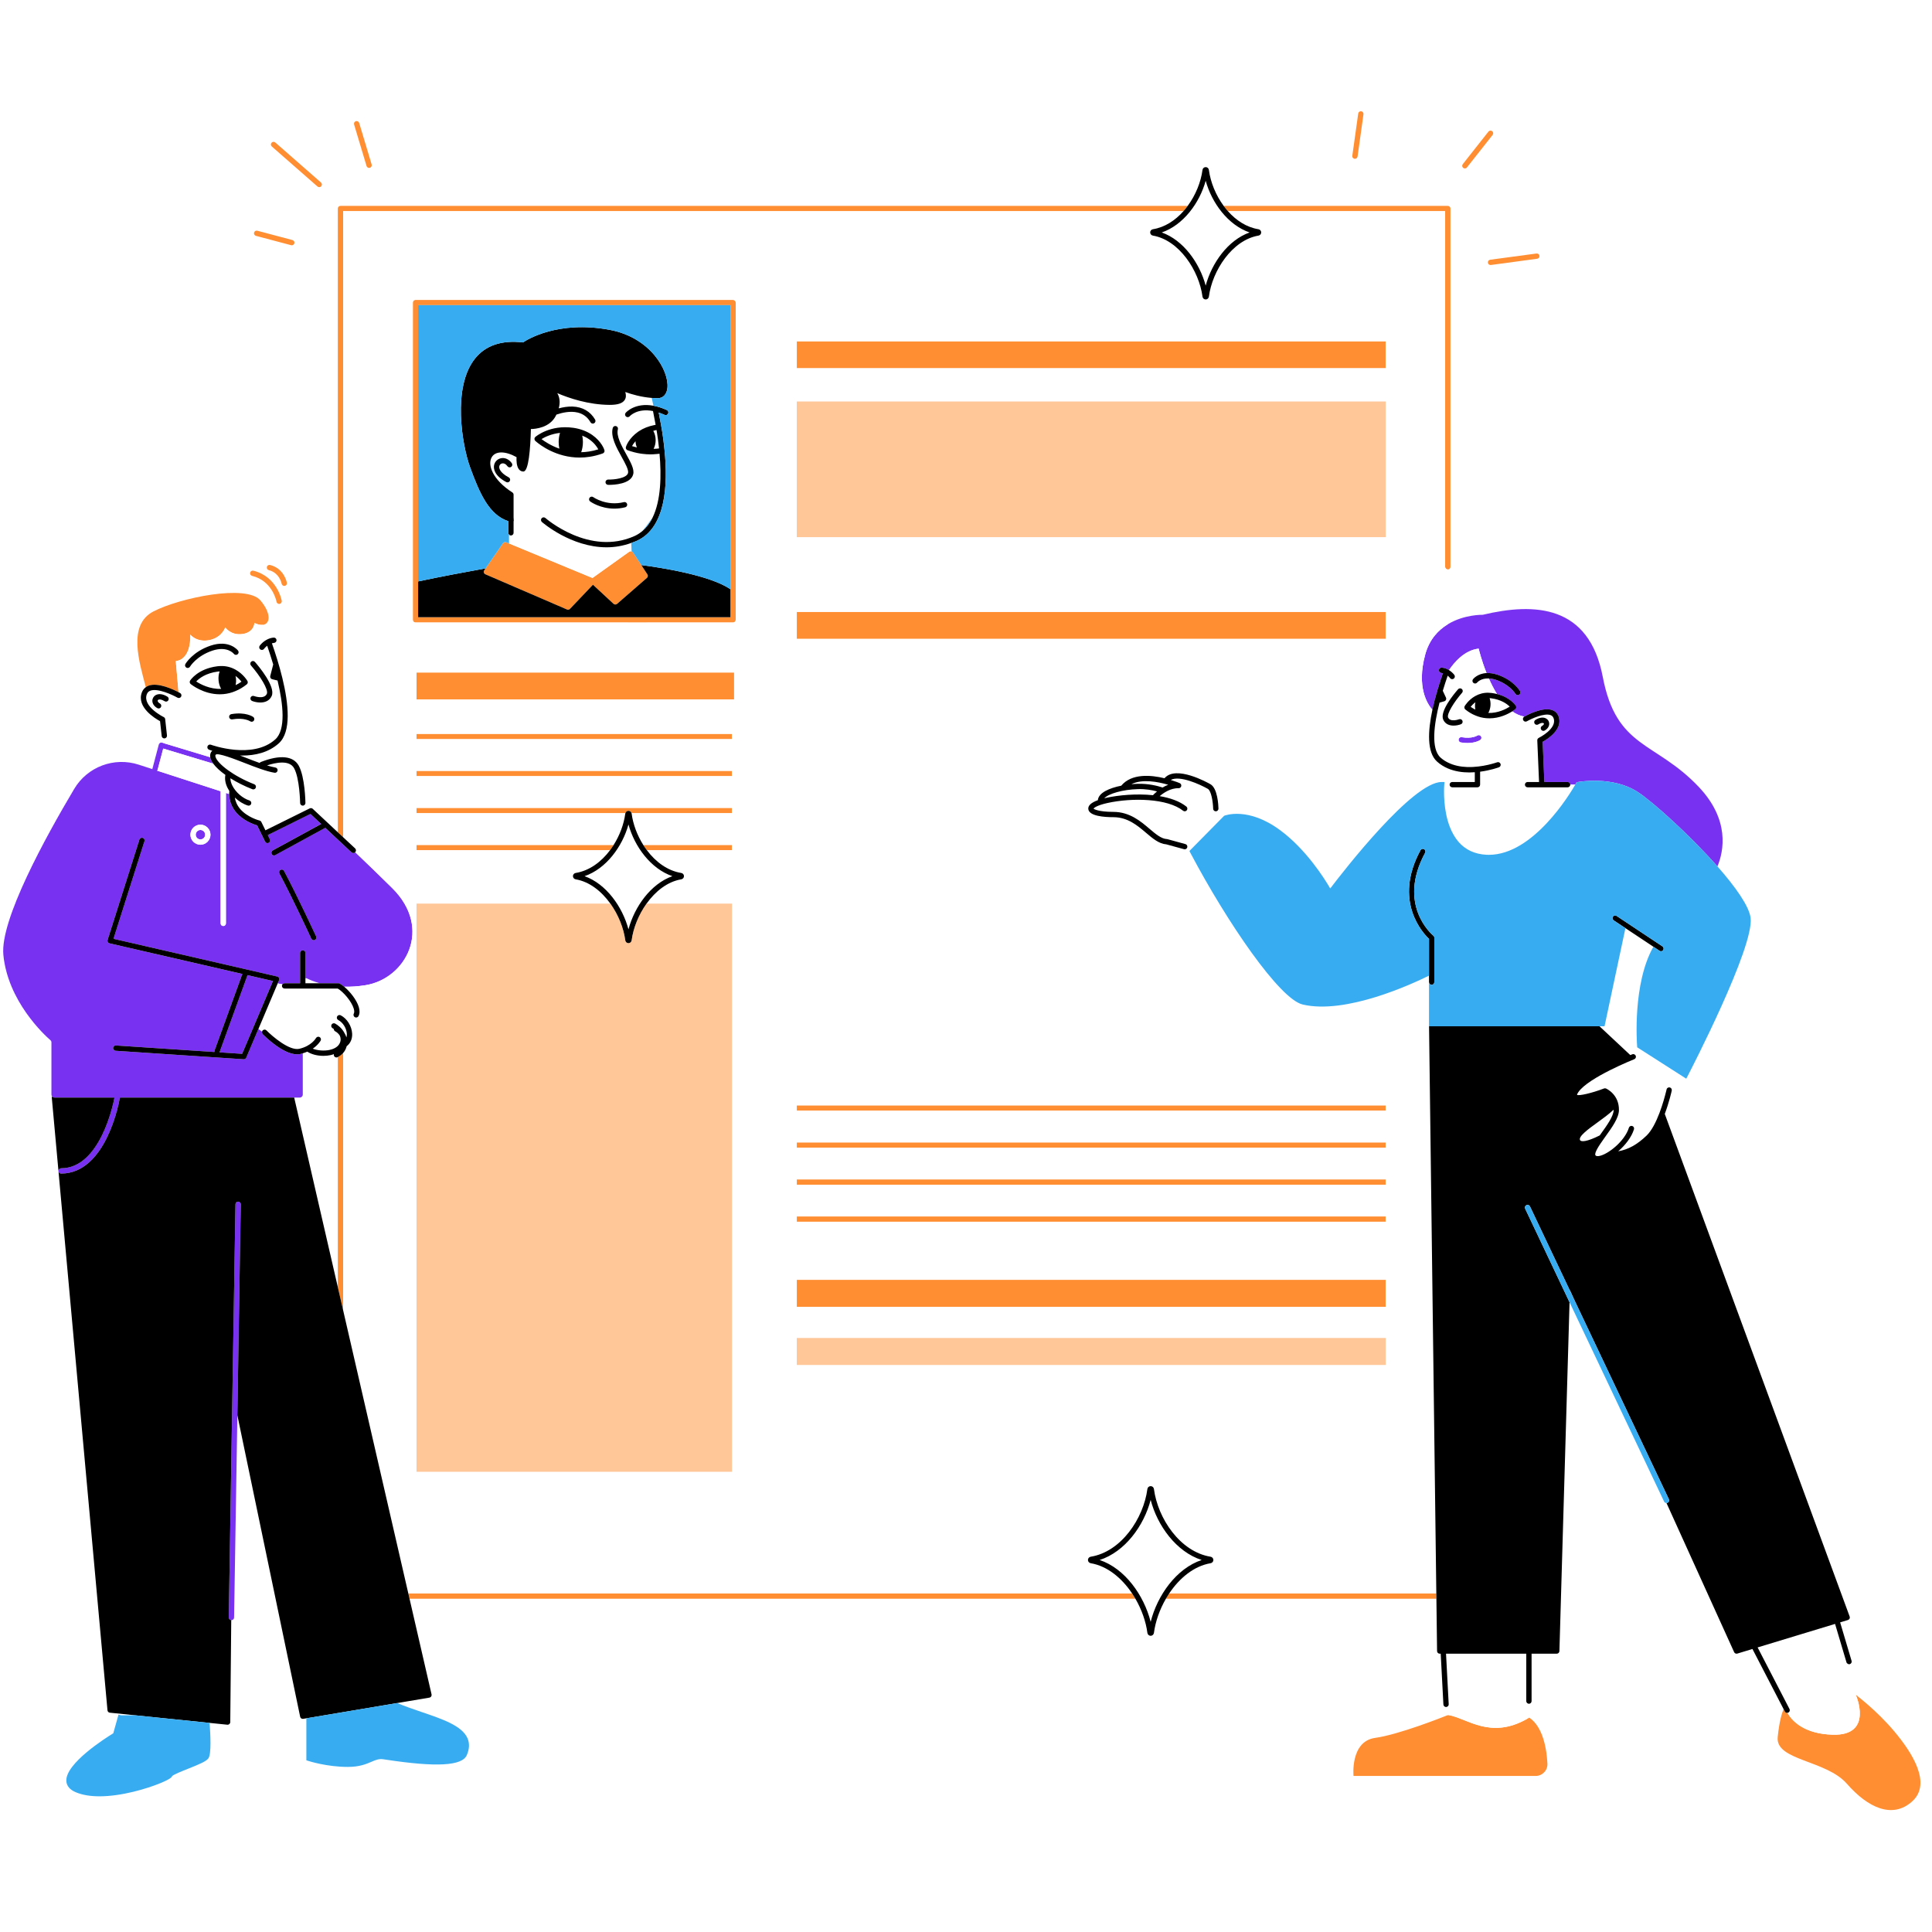 <svg xmlns="http://www.w3.org/2000/svg" xmlns:xlink="http://www.w3.org/1999/xlink" width="512" zoomAndPan="magnify" viewBox="0 0 384 384" height="512" preserveAspectRatio="xMidYMid meet" version="1.0"><rect x="-38.4" width="460.8" fill="#ffffff" y="-38.4" height="460.8" fill-opacity="1"/><rect x="-38.4" width="460.8" fill="#ffffff" y="-38.4" height="460.8" fill-opacity="1"/><path fill="#ffffff" d="M 290.824 33.367 C 290.598 33.188 290.559 32.855 290.738 32.629 L 295.84 26.156 C 296.023 25.93 296.355 25.891 296.582 26.07 C 296.812 26.25 296.852 26.582 296.672 26.812 L 291.566 33.281 C 291.461 33.414 291.309 33.48 291.152 33.48 C 291.039 33.48 290.922 33.445 290.824 33.367 Z M 269.23 31.559 C 269.254 31.562 269.281 31.562 269.305 31.562 C 269.562 31.562 269.789 31.375 269.828 31.109 L 271 22.711 C 271.039 22.422 270.84 22.156 270.551 22.117 C 270.262 22.074 269.996 22.277 269.957 22.566 L 268.781 30.965 C 268.742 31.254 268.941 31.52 269.23 31.559 Z M 295.734 52.219 C 295.77 52.48 295.996 52.672 296.254 52.672 C 296.277 52.672 296.301 52.672 296.324 52.668 L 305.527 51.43 C 305.816 51.391 306.02 51.125 305.98 50.84 C 305.941 50.551 305.68 50.348 305.387 50.387 L 296.184 51.625 C 295.898 51.664 295.695 51.93 295.734 52.219 Z M 72.855 32.996 C 72.926 33.227 73.137 33.371 73.363 33.371 C 73.41 33.371 73.465 33.363 73.516 33.352 C 73.793 33.266 73.953 32.973 73.867 32.691 L 71.391 24.438 C 71.305 24.16 71.012 24.004 70.73 24.086 C 70.453 24.168 70.293 24.461 70.379 24.742 Z M 380.074 358.035 C 376.16 361.582 371.254 359.309 367.098 354.547 C 362.941 349.785 352.855 349.945 353.332 345.258 C 353.656 342.062 354.191 340.422 354.5 339.695 L 348.312 327.75 L 345.309 328.66 C 345.258 328.676 345.207 328.684 345.156 328.684 C 344.953 328.684 344.762 328.566 344.672 328.375 L 331.227 298.734 C 331.223 298.734 331.223 298.734 331.223 298.734 C 331.023 298.734 330.836 298.625 330.746 298.434 L 311.961 258.836 L 309.941 328.172 C 309.934 328.457 309.703 328.684 309.414 328.684 L 304.414 328.684 L 304.414 338.109 C 304.414 338.398 304.18 338.637 303.887 338.637 C 303.793 338.637 303.707 338.605 303.633 338.559 L 303.512 341.648 C 303.664 341.562 303.812 341.496 303.969 341.398 C 306.723 343.273 307.41 347.719 307.559 350.527 C 307.633 351.867 306.547 352.988 305.203 352.988 L 269.02 352.988 C 269.02 352.988 268.332 346.109 273.324 345.418 C 277.984 344.777 286.582 341.363 287.695 340.918 C 287.656 340.508 287.602 339.941 287.539 339.258 C 287.504 339.266 287.477 339.281 287.441 339.285 C 287.148 339.301 286.902 339.074 286.887 338.785 L 286.348 328.684 L 286.156 328.684 C 285.867 328.684 285.629 328.453 285.629 328.164 L 285.492 317.762 L 231.73 317.762 C 230.48 319.922 229.641 322.312 229.352 324.543 C 229.305 324.879 229.031 325.125 228.699 325.125 C 228.363 325.125 228.09 324.883 228.047 324.543 C 227.758 322.312 226.918 319.922 225.668 317.762 L 81.398 317.762 L 85.777 336.781 C 85.809 336.926 85.781 337.07 85.699 337.191 C 85.621 337.312 85.492 337.395 85.348 337.422 L 78.945 338.496 C 80.48 339.145 82.141 339.715 83.77 340.266 C 87.906 341.668 91.816 342.996 92.914 345.48 C 93.359 346.492 93.312 347.629 92.773 348.863 C 91.844 350.992 86.738 351.273 76.711 349.75 L 76.215 349.676 C 75.305 349.539 74.68 349.809 73.82 350.176 C 72.762 350.629 71.449 351.191 69.133 351.191 C 64.98 351.191 61.402 350.039 61.254 349.992 L 60.891 349.875 L 60.891 341.531 L 60.266 341.633 C 59.98 341.68 59.719 341.5 59.66 341.223 L 47.176 281.289 L 46.527 321.508 C 46.52 321.793 46.285 322.023 45.996 322.023 C 45.996 322.023 45.992 322.023 45.988 322.023 C 45.98 322.023 45.973 322.02 45.961 322.02 L 45.766 342.281 C 45.766 342.43 45.703 342.57 45.59 342.672 C 45.496 342.758 45.367 342.805 45.238 342.805 C 45.223 342.805 45.203 342.805 45.188 342.801 L 41.656 342.441 C 41.84 344.836 42.02 348.582 41.438 349.457 C 41.027 350.074 39.629 350.66 37.375 351.555 C 36.207 352.02 34.449 352.719 34.207 353.027 C 34.16 353.164 34.012 353.531 31.918 354.398 C 29.25 355.504 24.207 357.031 19.781 357.031 C 18.047 357.031 16.406 356.797 15.039 356.211 C 13.875 355.715 13.254 354.977 13.188 354.016 C 12.949 350.543 20.926 345.477 22.516 344.504 L 23.555 340.789 L 24.062 340.934 L 26.895 340.934 L 21.832 340.414 C 21.582 340.391 21.387 340.188 21.363 339.938 L 10.297 218.199 C 10.285 218.098 10.316 218.004 10.359 217.918 C 10.277 217.816 10.223 217.695 10.223 217.555 L 10.223 207.195 C 10.223 207.023 10.156 206.863 10.027 206.75 C 8.738 205.629 1.562 198.984 0.668 189.789 C -0.004 182.867 9.004 166.461 14.754 156.797 C 17.371 152.398 22.688 150.406 27.559 151.984 L 30.293 152.871 C 30.297 152.836 30.289 152.797 30.301 152.762 L 31.562 147.984 C 31.602 147.848 31.691 147.73 31.816 147.66 C 31.945 147.59 32.09 147.574 32.227 147.613 L 32.465 147.688 L 32.48 146.727 C 32.297 146.66 32.156 146.496 32.133 146.289 L 31.812 143.332 C 30.77 142.766 27.109 140.539 28.184 137.637 C 28.348 137.191 28.621 136.84 28.977 136.586 C 28.977 136.582 28.98 136.582 28.98 136.582 C 27.684 131.586 25.309 124.203 30.512 121.516 C 35.773 118.801 49.012 116.074 51.77 119.34 C 53.898 121.863 53.77 123.996 52.246 124.188 C 52.551 125.09 52.883 126.047 53.219 127.043 C 53.559 126.887 53.949 126.766 54.383 126.727 C 54.68 126.699 54.93 126.91 54.961 127.199 C 54.984 127.492 54.773 127.746 54.484 127.773 C 54.328 127.789 54.184 127.82 54.043 127.859 C 54.738 129.832 55.508 132.246 56.113 134.738 C 56.113 134.738 56.117 134.742 56.117 134.746 C 57.387 139.969 57.922 145.48 55.418 147.738 C 53.336 149.613 50.641 150.168 48.18 150.168 C 48.02 150.168 47.863 150.164 47.711 150.16 C 48.117 150.316 48.539 150.477 48.988 150.652 C 49.867 150.996 50.754 151.336 51.609 151.645 C 51.664 151.566 51.738 151.496 51.836 151.457 C 55.625 149.965 58.301 150.223 59.379 152.184 C 60.621 154.449 60.703 159.383 60.707 159.594 C 60.707 159.688 60.68 159.77 60.637 159.848 L 60.852 161.02 L 61.562 160.672 C 61.758 160.574 61.996 160.609 62.156 160.758 L 65.035 163.445 C 65.078 163.473 65.109 163.508 65.145 163.547 L 67.145 165.418 L 67.145 41.449 C 67.145 41.156 67.383 40.922 67.672 40.922 L 236.07 40.922 C 237.641 38.785 238.684 36.211 239.004 33.785 C 239.051 33.453 239.316 33.215 239.641 33.215 C 239.969 33.215 240.234 33.453 240.277 33.785 C 240.598 36.211 241.645 38.785 243.215 40.922 L 287.766 40.922 C 288.059 40.922 288.293 41.156 288.293 41.449 L 288.293 112.66 C 288.293 112.953 288.059 113.188 287.766 113.188 L 287.766 124.078 C 291.035 122.098 294.711 122.195 294.711 122.195 C 305.027 119.742 315.824 120.195 318.566 134.531 C 321.309 148.871 328.984 147.258 337.66 156.422 C 343.805 162.918 342.656 169.09 341.359 172.203 C 344.887 176.215 347.645 180.07 347.949 182.422 C 348.695 188.23 335.969 212.84 335.426 213.887 L 335.16 214.398 L 333.727 213.48 L 331.637 216.141 C 331.715 216.121 331.797 216.113 331.879 216.133 C 332.164 216.195 332.344 216.477 332.281 216.762 C 332.246 216.922 331.766 219.07 330.895 221.398 L 367.641 321.301 C 367.691 321.438 367.684 321.586 367.621 321.719 C 367.555 321.848 367.441 321.945 367.301 321.988 L 365.75 322.461 L 368.02 330.105 C 368.105 330.387 367.945 330.68 367.664 330.762 C 367.613 330.777 367.566 330.785 367.516 330.785 C 367.441 330.785 367.379 330.746 367.312 330.719 L 368.852 336.852 C 368.852 336.852 373.027 339.957 376.551 344.164 C 380.074 348.371 383.984 354.484 380.074 358.035 Z M 287.762 155.957 C 287.879 155.957 288 155.957 288.121 155.957 C 288.121 155.664 288.359 155.43 288.648 155.43 L 293.129 155.43 L 293.129 153.492 C 292.781 153.516 292.422 153.531 292.055 153.531 C 290.645 153.531 289.148 153.32 287.766 152.727 L 287.766 155.957 Z M 288.766 165.621 C 288.824 165.73 288.867 165.848 288.93 165.957 C 288.883 165.793 288.828 165.684 288.766 165.621 Z M 121.195 123.73 C 123.223 123.734 125.09 123.738 126.797 123.738 C 128.582 123.738 130.199 123.734 131.664 123.73 Z M 146.23 121.805 C 146.238 121.531 146.242 121.211 146.23 120.828 Z M 63.562 195.43 C 62.457 195.117 61.598 194.762 61.031 194.48 C 60.922 194.43 60.812 194.418 60.707 194.43 L 60.707 195.43 Z M 331.148 216.949 L 331.125 216.996 C 331.125 216.996 331.133 217.012 331.133 217.016 C 331.137 216.992 331.145 216.969 331.148 216.949 Z M 325.742 208.371 L 325.41 208.16 L 325.391 207.898 C 325.348 207.363 324.469 195.48 328.625 188.172 L 323.066 184.477 L 318.914 203.984 L 317.918 203.984 L 324.039 209.707 C 324.246 209.625 324.395 209.562 324.434 209.547 C 324.621 209.473 324.816 209.52 324.961 209.637 Z M 67.145 255.832 L 67.145 210.098 C 67.129 210.105 67.113 210.117 67.098 210.121 C 67.023 210.16 66.945 210.176 66.867 210.176 C 66.672 210.176 66.484 210.066 66.391 209.879 C 66.336 209.762 66.332 209.633 66.363 209.516 C 66.16 209.586 65.961 209.66 65.734 209.711 C 65.266 209.812 64.77 209.859 64.281 209.859 C 63.055 209.859 61.871 209.551 61.078 209.023 C 60.805 209.148 60.504 209.254 60.18 209.352 L 60.18 217.555 C 60.18 217.883 59.914 218.152 59.582 218.152 L 58.473 218.152 Z M 312.973 258.5 L 312.035 256.43 L 312.031 256.516 Z M 53.043 112.68 C 52.977 112.965 53.148 113.25 53.43 113.32 C 55.543 113.84 55.965 115.938 55.98 116.027 C 56.031 116.277 56.254 116.457 56.5 116.457 C 56.531 116.457 56.566 116.453 56.598 116.449 C 56.883 116.395 57.07 116.121 57.02 115.836 C 57 115.719 56.469 112.98 53.684 112.297 C 53.398 112.223 53.113 112.398 53.043 112.68 Z M 63.102 37.066 C 63.203 37.152 63.324 37.195 63.449 37.195 C 63.598 37.195 63.742 37.137 63.848 37.016 C 64.039 36.797 64.016 36.465 63.797 36.273 L 54.719 28.32 C 54.5 28.129 54.164 28.148 53.973 28.371 C 53.781 28.59 53.805 28.922 54.023 29.113 Z M 50.105 114.457 C 54.141 115.449 54.93 119.434 54.961 119.605 C 55.008 119.855 55.23 120.035 55.477 120.035 C 55.512 120.035 55.543 120.035 55.574 120.027 C 55.859 119.973 56.051 119.699 55.996 119.414 C 55.961 119.219 55.066 114.59 50.355 113.434 C 50.074 113.363 49.785 113.535 49.719 113.816 C 49.648 114.102 49.82 114.387 50.105 114.457 Z M 50.875 46.879 L 57.859 48.734 C 57.906 48.746 57.949 48.754 57.996 48.754 C 58.23 48.754 58.441 48.598 58.504 48.359 C 58.582 48.078 58.414 47.789 58.133 47.715 L 51.145 45.859 C 50.863 45.785 50.574 45.949 50.5 46.23 C 50.426 46.516 50.59 46.805 50.875 46.879 Z M 50.875 46.879 " fill-opacity="1" fill-rule="nonzero"/><path fill="#7931f1" d="M 40.777 165.902 C 40.777 166.422 40.355 166.84 39.84 166.84 C 39.324 166.84 38.902 166.422 38.902 165.902 C 38.902 165.387 39.324 164.965 39.84 164.965 C 40.355 164.965 40.777 165.387 40.777 165.902 Z M 48.125 209.457 L 54.254 194.98 L 49.203 193.816 L 43.633 209.16 Z M 77.953 176.512 C 86.105 184.578 80.625 194.562 72.609 195.824 C 71.074 196.066 69.68 196.148 68.414 196.121 C 68.094 195.855 67.781 195.633 67.5 195.488 C 67.426 195.449 67.34 195.426 67.258 195.426 L 63.562 195.426 C 62.457 195.117 61.598 194.762 61.031 194.48 C 60.926 194.43 60.812 194.418 60.707 194.43 L 60.707 189.402 C 60.707 189.109 60.473 188.875 60.18 188.875 C 59.887 188.875 59.652 189.109 59.652 189.402 L 59.652 195.426 L 56.566 195.426 C 56.391 195.426 56.242 195.52 56.145 195.652 L 55.199 195.457 L 55.473 194.812 C 55.535 194.668 55.527 194.508 55.457 194.367 C 55.387 194.23 55.258 194.129 55.105 194.094 L 22.562 186.594 L 28.715 167.199 C 28.801 166.922 28.648 166.625 28.371 166.539 C 28.09 166.449 27.797 166.605 27.707 166.883 L 21.387 186.82 C 21.34 186.961 21.355 187.113 21.43 187.242 C 21.504 187.371 21.625 187.461 21.77 187.492 L 48.168 193.578 L 42.637 208.812 C 42.602 208.906 42.605 209 42.625 209.094 L 23.047 207.797 C 22.754 207.77 22.504 207.996 22.484 208.289 C 22.465 208.578 22.684 208.828 22.977 208.848 L 48.43 210.535 C 48.441 210.535 48.453 210.535 48.465 210.535 C 48.676 210.535 48.867 210.41 48.949 210.215 L 51.371 204.5 L 52.09 205.023 C 52.039 205.199 52.074 205.398 52.215 205.539 C 52.645 205.977 56.242 209.559 59.066 209.559 C 59.293 209.559 59.516 209.535 59.73 209.484 C 59.891 209.449 60.027 209.395 60.18 209.352 L 60.18 217.555 C 60.18 217.883 59.91 218.152 59.582 218.152 L 23.809 218.152 C 23.809 218.18 23.82 218.211 23.812 218.238 C 23.711 218.852 21.156 233.258 12.148 233.258 C 11.855 233.258 11.621 233.023 11.621 232.73 C 11.621 232.441 11.855 232.203 12.148 232.203 C 19.945 232.203 22.539 219.301 22.758 218.152 L 10.82 218.152 C 10.629 218.152 10.469 218.055 10.359 217.918 C 10.277 217.816 10.223 217.691 10.223 217.555 L 10.223 207.191 C 10.223 207.02 10.156 206.863 10.027 206.75 C 8.738 205.625 1.562 198.984 0.668 189.785 C -0.004 182.867 9.004 166.457 14.754 156.797 C 17.371 152.398 22.688 150.402 27.559 151.98 L 30.293 152.867 C 30.297 152.832 30.289 152.797 30.301 152.762 L 31.562 147.984 C 31.602 147.844 31.691 147.727 31.816 147.656 C 31.945 147.586 32.09 147.57 32.227 147.613 L 32.465 147.684 L 41.781 150.5 C 41.797 150.605 41.812 150.715 41.855 150.84 C 41.953 151.137 42.137 151.453 42.379 151.781 L 32.445 148.781 L 31.32 153.031 C 31.305 153.086 31.258 153.121 31.227 153.168 L 43.848 157.262 L 43.848 183.523 C 43.848 183.816 44.086 184.051 44.375 184.051 C 44.668 184.051 44.902 183.816 44.902 183.523 L 44.902 157.602 L 45.543 157.812 C 45.555 158.68 45.773 160.082 46.879 161.406 C 48.277 163.086 50.379 163.828 51.098 164.043 L 52.68 167.27 C 52.77 167.457 52.957 167.566 53.152 167.566 C 53.23 167.566 53.309 167.547 53.383 167.512 C 53.645 167.383 53.754 167.066 53.625 166.805 L 53.219 165.973 L 61.699 161.773 L 63.836 163.773 L 54.203 169.031 C 53.945 169.172 53.852 169.492 53.992 169.75 C 54.086 169.922 54.27 170.023 54.453 170.023 C 54.539 170.023 54.625 170 54.707 169.957 L 64.648 164.531 L 69.855 169.398 C 69.957 169.492 70.086 169.539 70.215 169.539 C 70.355 169.539 70.492 169.484 70.598 169.375 C 72.879 171.551 75.406 173.988 77.953 176.512 Z M 41.832 165.902 C 41.832 164.805 40.938 163.91 39.84 163.91 C 38.742 163.91 37.848 164.805 37.848 165.902 C 37.848 167.004 38.742 167.895 39.84 167.895 C 40.938 167.895 41.832 167 41.832 165.902 Z M 62.836 186.129 C 62.801 186.047 59.145 178.121 56.469 173.113 C 56.332 172.852 56.008 172.758 55.754 172.895 C 55.496 173.031 55.398 173.352 55.535 173.605 C 58.199 178.59 61.84 186.488 61.879 186.57 C 61.965 186.762 62.156 186.875 62.355 186.875 C 62.43 186.875 62.508 186.859 62.578 186.828 C 62.844 186.707 62.957 186.395 62.836 186.129 Z M 47.336 238.836 C 47.332 238.836 47.332 238.836 47.328 238.836 C 47.043 238.836 46.805 239.07 46.801 239.355 L 45.473 321.488 C 45.465 321.77 45.684 321.996 45.965 322.016 C 45.973 322.016 45.98 322.023 45.992 322.023 C 45.992 322.023 45.996 322.023 46 322.023 C 46.285 322.023 46.523 321.789 46.527 321.504 L 47.18 281.289 L 47.855 239.371 C 47.859 239.082 47.629 238.844 47.336 238.836 Z M 337.656 156.418 C 328.984 147.254 321.305 148.871 318.562 134.531 C 315.82 120.195 305.023 119.742 294.707 122.195 C 294.707 122.195 291.031 122.094 287.762 124.078 C 285.855 125.234 284.086 127.098 283.27 130.109 C 281.512 136.59 283.711 139.945 284.699 141.062 C 284.984 139.738 285.332 138.414 285.703 137.16 C 285.703 137.16 285.703 137.16 285.703 137.156 C 286.062 135.953 286.438 134.82 286.789 133.809 C 286.691 133.785 286.586 133.758 286.477 133.75 C 286.188 133.723 285.973 133.465 286 133.176 C 286.031 132.887 286.285 132.676 286.578 132.699 C 287.145 132.754 287.621 132.957 288.004 133.195 C 289.023 131.664 291.055 129.25 293.895 128.918 C 293.895 128.918 294.406 131.133 295.465 133.777 C 296.086 133.746 296.816 133.832 297.668 134.117 C 300.812 135.18 302.062 137.273 302.113 137.363 C 302.262 137.613 302.176 137.938 301.922 138.086 C 301.84 138.133 301.746 138.156 301.656 138.156 C 301.477 138.156 301.297 138.062 301.199 137.895 C 301.191 137.875 300.078 136.047 297.328 135.117 C 296.793 134.938 296.332 134.871 295.918 134.848 C 296.375 135.887 296.914 136.949 297.535 137.945 C 300.184 138.605 301.234 140.199 301.281 140.273 C 301.426 140.5 301.375 140.797 301.172 140.965 C 301.141 140.988 300.918 141.16 300.57 141.383 C 301.309 141.914 302.109 142.281 302.977 142.434 C 303.395 142.199 306.613 140.438 308.543 141.145 C 309.129 141.359 309.551 141.781 309.773 142.375 C 310.711 144.922 307.633 146.879 306.613 147.445 L 306.953 155.43 L 311.57 155.43 C 311.863 155.43 312.102 155.664 312.102 155.957 L 313.094 155.957 C 313.18 155.809 313.23 155.715 313.238 155.707 L 313.355 155.484 L 313.602 155.438 C 313.883 155.387 320.547 154.195 325.512 157.41 C 328.457 159.32 335.848 165.953 341.355 172.203 C 342.652 169.086 343.801 162.914 337.656 156.418 Z M 293.621 146.199 C 293.609 146.207 292.586 146.879 290.52 146.523 C 290.234 146.473 289.957 146.664 289.91 146.953 C 289.859 147.238 290.051 147.512 290.34 147.562 C 290.832 147.648 291.281 147.684 291.684 147.684 C 293.332 147.684 294.184 147.09 294.23 147.062 C 294.465 146.895 294.52 146.57 294.352 146.332 C 294.188 146.098 293.859 146.039 293.621 146.199 Z M 293.621 146.199 " fill-opacity="1" fill-rule="nonzero"/><path fill="#ff8e32" d="M 235.223 41.977 L 68.199 41.977 L 68.199 166.406 L 67.145 165.418 L 67.145 41.449 C 67.145 41.156 67.379 40.922 67.672 40.922 L 236.066 40.922 C 235.801 41.285 235.52 41.641 235.223 41.977 Z M 287.234 41.977 L 287.234 112.66 C 287.234 112.953 287.473 113.188 287.762 113.188 C 288.055 113.188 288.293 112.953 288.293 112.66 L 288.293 41.449 C 288.293 41.156 288.055 40.922 287.762 40.922 L 243.211 40.922 C 243.48 41.285 243.762 41.641 244.059 41.977 Z M 285.484 316.707 L 232.391 316.707 C 232.16 317.051 231.941 317.402 231.734 317.762 L 285.496 317.762 Z M 67.145 255.832 L 68.199 260.418 L 68.199 209.293 C 67.914 209.617 67.559 209.891 67.145 210.098 Z M 81.156 316.707 L 81.398 317.762 L 225.672 317.762 C 225.461 317.402 225.242 317.051 225.012 316.707 Z M 145.703 123.73 L 82.578 123.73 C 82.285 123.73 82.051 123.496 82.051 123.203 L 82.051 60.129 C 82.051 59.836 82.285 59.602 82.578 59.602 L 145.703 59.602 C 145.992 59.602 146.23 59.836 146.23 60.129 L 146.23 123.207 C 146.23 123.496 145.996 123.73 145.703 123.73 Z M 145.176 60.656 L 83.105 60.656 L 83.105 122.68 L 145.176 122.68 Z M 145.91 133.66 L 82.785 133.66 L 82.785 139.023 L 145.91 139.023 Z M 275.43 67.828 L 158.367 67.828 L 158.367 73.191 L 275.43 73.191 Z M 158.367 126.984 L 275.43 126.984 L 275.43 121.617 L 158.367 121.617 Z M 275.43 254.375 L 158.367 254.375 L 158.367 259.742 L 275.43 259.742 Z M 82.785 168.992 L 121.246 168.992 C 121.504 168.652 121.742 168.297 121.973 167.938 L 82.785 167.938 Z M 82.785 161.629 L 124.305 161.629 C 124.387 161.355 124.621 161.16 124.91 161.16 C 125.203 161.16 125.438 161.355 125.52 161.629 L 145.496 161.629 L 145.496 160.574 L 82.785 160.574 Z M 145.496 145.855 L 82.785 145.855 L 82.785 146.91 L 145.496 146.91 Z M 82.785 154.27 L 145.496 154.27 L 145.496 153.215 L 82.785 153.215 Z M 145.496 168.992 L 145.496 167.938 L 127.852 167.938 C 128.082 168.297 128.32 168.652 128.578 168.992 Z M 96.469 114.141 L 112.695 121.141 C 112.762 121.172 112.832 121.184 112.902 121.184 C 113.047 121.184 113.184 121.129 113.285 121.02 L 117.852 116.219 L 121.941 120.012 C 122.043 120.105 122.172 120.152 122.301 120.152 C 122.426 120.152 122.547 120.109 122.648 120.023 L 128.582 114.859 C 128.781 114.688 128.824 114.395 128.68 114.172 L 127.461 112.309 L 125.82 109.797 C 125.754 109.691 125.648 109.625 125.531 109.59 C 125.512 109.582 125.496 109.57 125.477 109.566 C 125.332 109.539 125.188 109.57 125.07 109.652 L 117.758 114.879 L 101.172 108.012 L 100.609 107.777 C 100.379 107.684 100.113 107.762 99.973 107.965 L 96.516 112.969 L 96.246 113.359 C 96.156 113.488 96.129 113.652 96.172 113.805 C 96.215 113.957 96.324 114.078 96.469 114.141 Z M 275.43 219.699 L 158.367 219.699 L 158.367 220.754 L 275.43 220.754 Z M 275.43 227.059 L 158.367 227.059 L 158.367 228.113 L 275.43 228.113 Z M 275.43 234.418 L 158.367 234.418 L 158.367 235.473 L 275.43 235.473 Z M 275.43 241.777 L 158.367 241.777 L 158.367 242.832 L 275.43 242.832 Z M 30.512 121.52 C 25.312 124.203 27.684 131.59 28.98 136.586 C 29.148 136.465 29.328 136.359 29.535 136.281 C 31.43 135.594 34.457 137.039 35.484 137.578 L 34.941 131.406 C 38.18 130.961 37.812 126.133 37.812 126.133 C 37.812 126.133 39.09 127.738 41.609 127.23 C 44.129 126.727 44.773 124.703 44.773 124.703 C 44.773 124.703 45.871 126.352 48.207 126.016 C 50.543 125.676 50.566 123.824 50.566 123.824 C 51.234 124.145 51.797 124.246 52.246 124.191 C 53.77 124 53.898 121.867 51.77 119.34 C 49.016 116.074 35.773 118.801 30.512 121.52 Z M 50.355 113.43 C 50.074 113.363 49.785 113.535 49.719 113.816 C 49.648 114.102 49.82 114.387 50.105 114.457 C 54.141 115.449 54.93 119.434 54.961 119.605 C 55.008 119.855 55.23 120.035 55.477 120.035 C 55.512 120.035 55.543 120.035 55.574 120.027 C 55.859 119.973 56.051 119.699 55.996 119.414 C 55.961 119.219 55.066 114.59 50.355 113.43 Z M 53.684 112.297 C 53.402 112.223 53.113 112.398 53.043 112.68 C 52.977 112.965 53.148 113.25 53.43 113.32 C 55.543 113.84 55.965 115.938 55.98 116.027 C 56.031 116.277 56.254 116.457 56.5 116.457 C 56.531 116.457 56.566 116.453 56.598 116.449 C 56.883 116.395 57.07 116.121 57.02 115.836 C 57 115.719 56.469 112.98 53.684 112.297 Z M 303.973 341.398 C 303.816 341.496 303.668 341.562 303.512 341.648 C 296.117 345.805 291.574 341.457 287.824 340.867 C 287.824 340.867 287.777 340.883 287.699 340.918 C 286.582 341.363 277.988 344.777 273.324 345.418 C 268.336 346.109 269.023 352.988 269.023 352.988 L 305.207 352.988 C 306.551 352.988 307.637 351.867 307.562 350.527 C 307.414 347.719 306.727 343.273 303.973 341.398 Z M 376.543 344.164 C 373.023 339.957 368.848 336.852 368.848 336.852 C 368.848 336.852 372.508 345.035 364.238 344.785 C 358.516 344.617 356.164 342.016 355.258 340.43 C 355.242 340.434 355.223 340.445 355.207 340.445 C 355.016 340.445 354.832 340.34 354.738 340.156 L 354.5 339.695 C 354.191 340.418 353.656 342.062 353.332 345.258 C 352.855 349.945 362.941 349.785 367.098 354.547 C 371.254 359.309 376.156 361.582 380.074 358.031 C 383.984 354.484 380.066 348.371 376.543 344.164 Z M 72.855 32.996 C 72.926 33.227 73.137 33.371 73.363 33.371 C 73.41 33.371 73.465 33.363 73.516 33.352 C 73.793 33.266 73.953 32.973 73.867 32.691 L 71.391 24.438 C 71.305 24.16 71.012 24.004 70.73 24.086 C 70.453 24.168 70.293 24.461 70.379 24.742 Z M 58.133 47.715 L 51.145 45.859 C 50.863 45.785 50.574 45.949 50.5 46.23 C 50.422 46.516 50.59 46.805 50.875 46.879 L 57.859 48.734 C 57.906 48.746 57.949 48.754 57.996 48.754 C 58.23 48.754 58.441 48.598 58.504 48.359 C 58.582 48.082 58.414 47.793 58.133 47.715 Z M 54.719 28.32 C 54.5 28.129 54.164 28.148 53.973 28.371 C 53.781 28.59 53.805 28.922 54.023 29.113 L 63.102 37.066 C 63.203 37.152 63.324 37.195 63.449 37.195 C 63.598 37.195 63.742 37.137 63.848 37.016 C 64.039 36.797 64.016 36.465 63.797 36.273 Z M 269.23 31.559 C 269.254 31.562 269.281 31.562 269.305 31.562 C 269.562 31.562 269.789 31.375 269.828 31.109 L 271 22.711 C 271.039 22.422 270.84 22.156 270.551 22.117 C 270.262 22.074 269.996 22.277 269.957 22.566 L 268.781 30.965 C 268.742 31.254 268.941 31.52 269.23 31.559 Z M 291.152 33.48 C 291.309 33.48 291.461 33.414 291.566 33.281 L 296.672 26.812 C 296.852 26.582 296.812 26.25 296.582 26.07 C 296.355 25.891 296.023 25.93 295.84 26.156 L 290.738 32.629 C 290.559 32.855 290.598 33.188 290.824 33.367 C 290.922 33.445 291.039 33.48 291.152 33.48 Z M 295.734 52.219 C 295.77 52.48 295.996 52.672 296.254 52.672 C 296.277 52.672 296.301 52.672 296.324 52.668 L 305.527 51.43 C 305.816 51.391 306.02 51.125 305.98 50.84 C 305.941 50.551 305.68 50.348 305.387 50.387 L 296.184 51.625 C 295.898 51.664 295.695 51.93 295.734 52.219 Z M 295.734 52.219 " fill-opacity="1" fill-rule="nonzero"/><path fill="#ffffff" d="M 364.242 344.785 C 358.52 344.617 356.168 342.016 355.262 340.43 C 355.324 340.426 355.391 340.418 355.449 340.383 C 355.707 340.25 355.809 339.934 355.676 339.672 L 349.34 327.438 L 364.734 322.766 L 367.004 330.406 C 367.051 330.562 367.168 330.656 367.309 330.715 L 368.848 336.852 C 368.848 336.852 372.508 345.035 364.242 344.785 Z M 303.359 338.105 L 303.359 328.684 L 287.41 328.684 L 287.941 338.727 C 287.957 338.984 287.781 339.199 287.539 339.258 C 287.605 339.938 287.66 340.508 287.699 340.914 C 287.777 340.883 287.824 340.863 287.824 340.863 C 291.574 341.457 296.117 345.805 303.512 341.648 L 303.633 338.559 C 303.473 338.469 303.359 338.305 303.359 338.105 Z M 28.98 136.586 Z M 32.539 142.523 C 32.496 142.504 28.281 140.422 29.176 138 C 29.309 137.637 29.539 137.402 29.895 137.273 C 31.352 136.742 34.273 138.098 35.277 138.668 C 35.531 138.809 35.852 138.723 35.996 138.469 C 36.141 138.215 36.051 137.895 35.797 137.75 C 35.746 137.719 35.633 137.66 35.484 137.578 L 34.941 131.406 C 38.18 130.961 37.812 126.133 37.812 126.133 C 37.812 126.133 39.09 127.738 41.609 127.23 C 44.129 126.727 44.773 124.703 44.773 124.703 C 44.773 124.703 45.871 126.352 48.207 126.016 C 50.543 125.676 50.566 123.824 50.566 123.824 C 51.234 124.145 51.797 124.246 52.246 124.191 C 52.555 125.094 52.883 126.051 53.219 127.047 C 52.219 127.512 51.648 128.305 51.617 128.348 C 51.449 128.586 51.508 128.914 51.746 129.082 C 51.84 129.148 51.945 129.18 52.051 129.18 C 52.215 129.18 52.379 129.102 52.484 128.957 C 52.488 128.949 52.707 128.648 53.098 128.352 C 53.457 129.379 53.879 130.652 54.301 132.07 L 53.711 134.363 C 53.676 134.496 53.695 134.645 53.77 134.766 C 53.84 134.887 53.957 134.973 54.094 135.004 L 55.16 135.266 C 56.285 139.961 56.844 145.039 54.715 146.961 C 50.207 151.023 42 148.055 41.918 148.023 C 41.645 147.922 41.34 148.062 41.238 148.336 C 41.137 148.609 41.277 148.91 41.551 149.016 C 41.605 149.035 41.832 149.117 42.199 149.23 C 42.113 149.305 42.023 149.375 41.961 149.477 C 41.824 149.695 41.711 150.043 41.785 150.504 L 32.469 147.691 L 32.484 146.734 C 32.543 146.754 32.602 146.766 32.664 146.766 C 32.684 146.766 32.703 146.766 32.723 146.762 C 33.012 146.73 33.219 146.469 33.188 146.18 L 32.836 142.945 C 32.812 142.762 32.703 142.602 32.539 142.523 Z M 50.328 142.496 C 50.27 142.453 48.816 141.449 45.977 141.941 C 45.691 141.992 45.496 142.266 45.547 142.555 C 45.598 142.84 45.871 143.027 46.156 142.98 C 48.508 142.574 49.684 143.336 49.719 143.359 C 49.812 143.422 49.918 143.453 50.02 143.453 C 50.188 143.453 50.348 143.375 50.453 143.234 C 50.621 142.996 50.566 142.664 50.328 142.496 Z M 49.875 132.258 C 51.688 134.332 53.414 137.082 53.035 137.91 C 52.496 139.086 50.504 138.348 50.484 138.34 C 50.215 138.238 49.91 138.375 49.805 138.645 C 49.699 138.918 49.836 139.223 50.109 139.324 C 50.523 139.484 51.121 139.629 51.738 139.629 C 52.625 139.629 53.547 139.328 53.996 138.348 C 54.848 136.48 51.375 132.367 50.668 131.562 C 50.477 131.344 50.145 131.324 49.926 131.516 C 49.703 131.707 49.684 132.039 49.875 132.258 Z M 46.828 133.109 C 45.926 132.605 44.941 132.352 43.922 132.375 C 43.684 132.383 43.434 132.395 43.172 132.43 C 39.312 132.926 37.848 135.176 37.789 135.27 C 37.645 135.492 37.691 135.789 37.898 135.957 C 38.008 136.047 40.422 137.992 43.676 137.992 C 43.91 137.992 44.145 137.984 44.383 137.961 C 45.227 137.891 46.051 137.68 46.816 137.348 C 47.551 137.055 48.301 136.605 49.047 136.02 C 49.25 135.855 49.305 135.57 49.176 135.344 C 49.145 135.285 48.371 133.973 46.828 133.109 Z M 37.039 132.691 C 37.121 132.738 37.215 132.762 37.305 132.762 C 37.484 132.762 37.664 132.668 37.762 132.504 C 37.773 132.48 39.043 130.387 42.184 129.328 C 45.133 128.336 46.422 129.879 46.48 129.957 C 46.66 130.184 46.988 130.23 47.219 130.051 C 47.449 129.875 47.496 129.543 47.316 129.312 C 47.25 129.223 45.555 127.082 41.848 128.328 C 38.309 129.52 36.906 131.871 36.852 131.973 C 36.703 132.223 36.789 132.543 37.039 132.691 Z M 31.781 139.82 C 31.457 139.645 31.34 139.43 31.34 139.289 C 31.34 139.199 31.383 139.129 31.469 139.078 C 31.672 138.969 32.109 138.984 32.723 139.371 C 32.973 139.523 33.297 139.449 33.453 139.203 C 33.605 138.957 33.531 138.633 33.285 138.477 C 32.418 137.934 31.57 137.816 30.957 138.156 C 30.531 138.391 30.281 138.816 30.285 139.293 C 30.285 139.867 30.656 140.41 31.277 140.746 C 31.359 140.789 31.445 140.812 31.531 140.812 C 31.715 140.812 31.898 140.711 31.992 140.535 C 32.133 140.281 32.039 139.961 31.781 139.82 Z M 44.789 154.016 C 43.734 153.266 42.902 152.496 42.379 151.781 L 32.445 148.785 L 31.32 153.031 C 31.305 153.09 31.258 153.125 31.227 153.172 L 43.852 157.266 L 43.852 183.527 C 43.852 183.82 44.086 184.055 44.379 184.055 C 44.668 184.055 44.906 183.82 44.906 183.527 L 44.906 157.605 L 45.543 157.812 C 45.543 157.551 45.555 157.352 45.57 157.207 C 45.449 157.016 45.336 156.82 45.238 156.625 C 44.773 155.707 44.633 154.816 44.789 154.016 Z M 51.941 163.371 L 52.754 165.027 L 60.852 161.023 L 60.637 159.848 C 60.547 160.008 60.383 160.125 60.188 160.129 C 60.184 160.129 60.184 160.129 60.18 160.129 C 59.891 160.129 59.656 159.898 59.652 159.609 C 59.652 159.559 59.57 154.73 58.453 152.691 C 57.523 151 54.805 151.559 53.074 152.133 C 53.672 152.312 54.242 152.469 54.738 152.551 C 55.023 152.598 55.219 152.867 55.172 153.156 C 55.125 153.441 54.859 153.641 54.566 153.59 C 52.926 153.324 50.73 152.465 48.605 151.637 C 46.84 150.949 43.168 149.512 42.859 150.023 C 42.832 150.066 42.75 150.195 42.855 150.504 C 43.301 151.816 46.363 154.246 50.539 155.879 C 50.809 155.984 50.945 156.289 50.84 156.562 C 50.758 156.77 50.559 156.898 50.348 156.898 C 50.281 156.898 50.215 156.887 50.156 156.863 C 48.555 156.238 47.062 155.48 45.785 154.684 C 45.797 155.137 45.922 155.637 46.18 156.152 C 46.859 157.488 48.223 158.676 49.578 159.098 C 49.855 159.184 50.008 159.48 49.922 159.758 C 49.852 159.984 49.645 160.129 49.418 160.129 C 49.367 160.129 49.312 160.121 49.262 160.105 C 48.336 159.816 47.434 159.242 46.672 158.52 C 46.781 159.168 47.051 159.965 47.695 160.738 C 49.141 162.473 51.57 163.086 51.594 163.09 C 51.742 163.125 51.871 163.23 51.941 163.371 Z M 46.906 134.922 C 46.945 135.367 46.914 135.785 46.836 136.172 C 47.219 135.984 47.605 135.77 47.992 135.492 C 47.758 135.188 47.355 134.746 46.812 134.352 C 46.852 134.535 46.887 134.727 46.906 134.922 Z M 43.656 133.449 C 43.539 133.457 43.426 133.457 43.312 133.473 C 40.871 133.789 39.551 134.859 39 135.449 C 39.812 135.98 41.703 137.004 43.957 136.918 C 43.688 136.461 43.5 135.879 43.441 135.227 C 43.383 134.566 43.469 133.953 43.656 133.449 Z M 54.863 134.098 L 54.863 134.105 C 54.863 134.105 54.863 134.102 54.863 134.098 Z M 219.48 158.672 C 219.617 158.637 219.746 158.605 219.891 158.57 C 222.324 158.039 225.859 157.703 229.16 158.051 C 229.238 157.969 229.52 157.668 229.969 157.297 C 229 157.039 227.664 156.789 226.168 156.84 C 223.16 156.926 220.301 157.75 219.48 158.672 Z M 287.793 152.18 C 287.285 151.922 286.77 150.984 286.324 150.586 C 284.363 148.816 285.02 143.957 286.113 139.656 L 287.062 139.391 C 287.211 139.348 287.336 139.242 287.398 139.102 C 287.465 138.961 287.465 138.797 287.398 138.66 L 286.766 137.305 C 287.105 136.168 287.445 135.141 287.742 134.297 C 288.035 134.535 288.203 134.762 288.207 134.766 C 288.309 134.91 288.473 134.988 288.637 134.988 C 288.742 134.988 288.848 134.957 288.938 134.891 C 289.18 134.727 289.234 134.395 289.066 134.156 C 289.043 134.125 288.672 133.605 288.008 133.191 C 289.027 131.664 291.055 129.25 293.895 128.918 C 293.895 128.918 294.41 131.133 295.469 133.777 C 293.672 133.867 292.812 134.945 292.766 135.008 C 292.59 135.238 292.637 135.562 292.863 135.742 C 293.09 135.922 293.422 135.879 293.602 135.656 C 293.637 135.609 294.355 134.777 295.922 134.848 C 296.379 135.887 296.918 136.949 297.539 137.945 C 297.211 137.863 296.867 137.785 296.488 137.738 C 296.254 137.707 296.035 137.691 295.828 137.691 C 294.898 137.664 294.027 137.895 293.215 138.344 C 291.84 139.117 291.148 140.293 291.121 140.34 C 290.992 140.566 291.047 140.855 291.25 141.02 C 291.91 141.543 292.578 141.938 293.219 142.195 C 293.914 142.496 294.648 142.684 295.402 142.75 C 295.613 142.766 295.824 142.777 296.031 142.777 C 298.074 142.777 299.73 141.918 300.57 141.383 C 301.309 141.914 302.109 142.281 302.977 142.438 C 302.973 142.438 302.965 142.441 302.957 142.445 C 302.707 142.59 302.617 142.91 302.762 143.164 C 302.902 143.418 303.227 143.508 303.48 143.363 C 304.359 142.863 306.914 141.672 308.18 142.137 C 308.477 142.242 308.668 142.438 308.781 142.742 C 309.551 144.82 305.879 146.641 305.84 146.66 C 305.652 146.75 305.535 146.945 305.547 147.156 L 305.898 155.43 L 303.617 155.43 C 303.324 155.43 303.09 155.664 303.09 155.957 C 303.09 156.246 303.324 156.484 303.617 156.484 L 311.57 156.484 C 311.863 156.484 312.102 156.246 312.102 155.957 L 313.094 155.957 C 312.016 157.836 304.73 169.902 295.93 169.902 C 295.766 169.902 295.602 169.898 295.438 169.891 C 293.129 169.77 291.262 168.902 289.883 167.312 C 289.52 166.895 289.211 166.434 288.93 165.957 C 288.547 164.66 287.73 166.902 287.348 165.609 L 287.766 163.168 C 286.75 159.652 287.051 156.059 287.055 156.008 L 287.109 155.43 L 286.531 155.43 C 280.789 155.43 267.195 172.906 264.395 176.586 C 263.227 174.574 259.598 168.812 254.43 164.996 C 248.078 160.309 243.504 162.062 243.312 162.141 L 236.402 169.145 L 236.582 169.484 C 243.973 183.465 254.344 198.57 258.906 199.652 C 267.488 201.688 280.68 195.574 284.027 193.914 L 284.027 203.984 L 284.035 203.984 L 285.484 316.703 L 232.391 316.703 C 234.418 313.672 237.289 311.266 240.609 310.703 C 240.934 310.648 241.168 310.375 241.168 310.055 C 241.168 309.73 240.93 309.461 240.605 309.41 C 234.543 308.422 230.121 301.797 229.352 295.961 C 229.309 295.625 229.035 295.379 228.703 295.379 C 228.703 295.379 228.699 295.379 228.699 295.379 C 228.367 295.379 228.094 295.625 228.051 295.961 C 227.281 301.797 222.863 308.422 216.801 309.406 C 216.473 309.461 216.238 309.73 216.234 310.055 C 216.234 310.375 216.469 310.648 216.797 310.703 C 220.117 311.266 222.984 313.672 225.012 316.703 L 81.156 316.703 L 68.199 260.414 L 68.199 209.293 C 68.539 208.906 68.777 208.445 68.902 207.945 C 69.648 207.363 70.047 206.492 69.992 205.434 C 69.914 203.945 68.98 202.449 67.719 201.801 C 67.457 201.664 67.141 201.766 67.004 202.027 C 66.871 202.285 66.973 202.602 67.234 202.738 C 68.16 203.215 68.879 204.375 68.938 205.488 C 68.945 205.699 68.922 205.945 68.859 206.191 C 68.762 205.859 68.613 205.543 68.426 205.254 C 67.984 204.402 67.199 203.762 66.613 203.441 C 66.359 203.301 66.039 203.395 65.898 203.648 C 65.758 203.902 65.852 204.227 66.105 204.367 C 66.121 204.375 66.215 204.426 66.344 204.516 C 66.348 204.707 66.441 204.887 66.621 204.98 C 66.996 205.176 67.301 205.469 67.527 205.812 C 67.73 206.258 67.797 206.781 67.516 207.367 C 67.109 208.219 66.086 208.555 65.512 208.68 C 64.402 208.918 63.078 208.797 62.164 208.426 C 63.242 207.684 63.699 206.887 63.727 206.836 C 63.867 206.582 63.777 206.262 63.523 206.121 C 63.27 205.98 62.949 206.07 62.805 206.324 C 62.77 206.391 61.891 207.902 59.492 208.457 C 57.523 208.902 54.117 205.969 52.965 204.797 C 52.762 204.59 52.426 204.586 52.219 204.789 C 52.152 204.855 52.113 204.938 52.09 205.023 L 51.367 204.496 L 55.199 195.457 L 56.145 195.648 C 56.082 195.738 56.035 195.836 56.035 195.953 C 56.035 196.242 56.273 196.48 56.562 196.48 L 67.121 196.48 C 68.219 197.113 69.855 199 70.297 200.438 C 70.434 200.883 70.441 201.234 70.32 201.457 C 70.18 201.715 70.273 202.035 70.531 202.172 C 70.613 202.215 70.699 202.238 70.781 202.238 C 70.969 202.238 71.152 202.137 71.246 201.961 C 71.512 201.477 71.531 200.859 71.305 200.129 C 70.871 198.723 69.582 197.086 68.41 196.121 C 69.676 196.145 71.074 196.066 72.609 195.824 C 80.625 194.559 86.102 184.574 77.953 176.508 C 75.406 173.988 72.879 171.547 70.598 169.375 C 70.602 169.375 70.602 169.375 70.602 169.371 C 70.801 169.16 70.789 168.824 70.578 168.625 L 68.199 166.402 L 68.199 41.977 L 235.219 41.977 C 233.586 43.816 231.512 45.18 229.152 45.562 C 228.836 45.613 228.605 45.879 228.605 46.191 C 228.602 46.508 228.832 46.773 229.148 46.828 C 234.371 47.715 238.332 53.812 239 58.953 C 239.043 59.281 239.312 59.523 239.637 59.523 C 239.965 59.523 240.23 59.281 240.273 58.953 C 240.945 53.812 244.902 47.715 250.129 46.828 C 250.445 46.777 250.672 46.508 250.672 46.195 C 250.672 45.883 250.441 45.617 250.125 45.562 C 250.125 45.562 250.125 45.562 250.121 45.562 C 247.766 45.18 245.691 43.816 244.055 41.977 L 287.234 41.977 L 287.234 112.664 C 287.234 112.953 287.469 113.191 287.762 113.191 L 287.762 124.082 C 285.855 125.238 284.086 127.098 283.27 130.113 C 281.512 136.594 283.711 139.949 284.699 141.066 C 283.793 145.309 283.582 149.535 285.617 151.367 C 286.273 151.961 287 152.398 287.762 152.727 L 287.762 155.957 C 287.879 155.957 287.996 155.957 288.121 155.957 C 288.121 156.25 288.355 156.484 288.648 156.484 L 293.656 156.484 C 293.945 156.484 294.184 156.25 294.184 155.957 L 294.184 153.387 C 296.246 153.113 297.793 152.555 297.93 152.504 C 298.203 152.402 298.344 152.098 298.242 151.824 C 298.141 151.551 297.836 151.41 297.562 151.516 C 297.52 151.531 294.695 152.555 291.617 152.453 M 305.012 143.816 C 305.168 144.062 305.492 144.137 305.738 143.98 C 306.258 143.652 306.629 143.641 306.785 143.727 C 306.84 143.758 306.867 143.797 306.867 143.855 C 306.867 143.957 306.773 144.129 306.508 144.273 C 306.25 144.414 306.156 144.734 306.297 144.988 C 306.391 145.164 306.574 145.262 306.762 145.262 C 306.844 145.262 306.934 145.242 307.012 145.199 C 307.578 144.891 307.918 144.391 307.922 143.859 C 307.922 143.418 307.691 143.023 307.297 142.805 C 306.73 142.492 305.957 142.594 305.176 143.09 C 304.93 143.242 304.855 143.57 305.012 143.816 Z M 288.91 144.219 C 289.465 144.219 290 144.09 290.371 143.949 C 290.645 143.844 290.777 143.539 290.676 143.266 C 290.574 142.996 290.266 142.859 289.996 142.961 C 289.98 142.969 288.273 143.602 287.82 142.613 C 287.508 141.926 289.008 139.512 290.602 137.688 C 290.797 137.469 290.773 137.137 290.555 136.945 C 290.332 136.754 290 136.773 289.809 136.992 C 288.93 138 286.113 141.41 286.859 143.051 C 287.27 143.945 288.105 144.219 288.91 144.219 Z M 294.352 146.332 C 294.188 146.098 293.863 146.039 293.621 146.199 C 293.609 146.207 292.586 146.879 290.52 146.523 C 290.234 146.473 289.961 146.664 289.91 146.953 C 289.859 147.238 290.051 147.512 290.34 147.562 C 290.836 147.648 291.281 147.684 291.684 147.684 C 293.336 147.684 294.188 147.094 294.23 147.062 C 294.465 146.895 294.52 146.57 294.352 146.332 Z M 145.496 179.598 L 128.512 179.598 C 130.266 177.148 132.656 175.238 135.402 174.773 C 135.719 174.719 135.949 174.449 135.945 174.137 C 135.945 173.824 135.715 173.559 135.395 173.508 C 132.66 173.062 130.309 171.297 128.578 168.992 L 145.496 168.992 L 145.496 167.938 L 127.852 167.938 C 126.637 166.004 125.824 163.809 125.547 161.727 C 125.543 161.691 125.527 161.664 125.516 161.633 L 145.496 161.633 L 145.496 160.578 L 82.785 160.578 L 82.785 161.633 L 124.305 161.633 C 124.297 161.664 124.281 161.691 124.277 161.727 C 124.004 163.812 123.188 166.004 121.973 167.938 L 82.785 167.938 L 82.785 168.992 L 121.246 168.992 C 119.516 171.297 117.168 173.062 114.43 173.508 C 114.109 173.555 113.879 173.824 113.879 174.137 C 113.879 174.449 114.105 174.719 114.422 174.773 C 117.168 175.238 119.559 177.148 121.312 179.598 L 82.785 179.598 L 82.785 292.527 L 145.496 292.527 Z M 82.785 153.215 L 82.785 154.27 L 145.496 154.27 L 145.496 153.215 Z M 145.496 146.91 L 145.496 145.855 L 82.785 145.855 L 82.785 146.91 Z M 145.91 133.66 L 82.785 133.66 L 82.785 139.023 L 145.91 139.023 Z M 146.23 120.828 L 146.23 60.129 C 146.23 59.836 145.992 59.602 145.703 59.602 L 82.578 59.602 C 82.285 59.602 82.051 59.836 82.051 60.129 L 82.051 123.203 C 82.051 123.496 82.285 123.73 82.578 123.73 L 121.195 123.73 C 123.223 123.734 125.09 123.738 126.797 123.738 C 128.582 123.738 130.199 123.734 131.664 123.73 L 145.703 123.73 C 145.992 123.73 146.23 123.496 146.23 123.203 L 146.23 121.805 C 146.238 121.531 146.242 121.211 146.23 120.828 Z M 275.43 265.934 L 158.367 265.934 L 158.367 271.297 L 275.43 271.297 Z M 275.43 254.375 L 158.367 254.375 L 158.367 259.742 L 275.43 259.742 Z M 275.43 241.777 L 158.367 241.777 L 158.367 242.832 L 275.43 242.832 Z M 275.43 234.418 L 158.367 234.418 L 158.367 235.473 L 275.43 235.473 Z M 275.43 227.059 L 158.367 227.059 L 158.367 228.113 L 275.43 228.113 Z M 158.367 219.699 L 158.367 220.754 L 275.43 220.754 L 275.43 219.699 Z M 242.18 160.715 C 242.164 160.047 242.012 156.688 240.594 155.879 C 239.902 155.48 233.77 152.09 231.504 154.625 C 231.488 154.641 231.48 154.664 231.469 154.684 C 228.762 154.027 224.914 153.691 222.859 156.16 C 220.52 156.629 218.34 157.551 218.203 159.043 C 216.875 159.523 216.234 160.113 216.309 160.805 C 216.461 162.215 219.496 162.426 221.293 162.426 C 224.133 162.426 226.074 164.074 227.789 165.531 C 229.105 166.652 230.352 167.715 231.809 167.82 L 235.332 168.785 C 235.379 168.797 235.426 168.805 235.473 168.805 C 235.703 168.805 235.914 168.652 235.98 168.418 C 236.055 168.137 235.891 167.848 235.609 167.77 L 232.035 166.793 C 232 166.781 231.965 166.777 231.926 166.773 C 230.797 166.711 229.719 165.793 228.473 164.73 C 226.711 163.234 224.523 161.371 221.293 161.371 C 218.328 161.371 217.426 160.812 217.355 160.73 C 217.406 160.582 218.023 160.062 220.117 159.602 C 225.086 158.512 232.039 158.684 235.141 161.141 C 235.371 161.32 235.703 161.281 235.883 161.055 C 236.066 160.824 236.027 160.492 235.797 160.312 C 234.434 159.234 232.551 158.586 230.5 158.242 C 231.242 157.602 232.637 156.625 234.246 156.664 C 234.488 156.68 234.723 156.5 234.781 156.25 C 234.836 156.004 234.703 155.75 234.473 155.652 C 234.379 155.613 233.691 155.328 232.691 155.023 C 234.457 154.047 238.527 155.914 240.07 156.793 C 240.738 157.176 241.086 159.332 241.121 160.738 C 241.129 161.027 241.363 161.254 241.648 161.254 C 241.652 161.254 241.66 161.254 241.664 161.254 C 241.953 161.246 242.184 161.004 242.18 160.715 Z M 275.43 121.617 L 158.367 121.617 L 158.367 126.984 L 275.43 126.984 Z M 275.43 79.797 L 158.367 79.797 L 158.367 106.762 L 275.43 106.762 Z M 275.43 67.828 L 158.367 67.828 L 158.367 73.191 L 275.43 73.191 Z M 224.871 155.867 C 225.312 155.824 225.738 155.797 226.137 155.785 C 228.258 155.73 230.055 156.191 231.074 156.523 C 231.414 156.324 231.785 156.129 232.191 155.977 C 230.188 155.391 227.012 154.77 224.871 155.867 Z M 131.086 90.176 C 131.477 94.488 131.391 99.465 129.684 102.918 C 128.891 104.02 128.238 104.875 127.711 105.516 C 127.254 105.906 126.75 106.246 126.18 106.508 C 117.184 110.613 108.492 103.031 108.406 102.953 C 108.188 102.762 107.855 102.781 107.66 102.996 C 107.469 103.215 107.488 103.547 107.703 103.742 C 107.777 103.805 113.465 108.781 120.57 108.777 C 122.152 108.777 123.801 108.512 125.477 107.91 L 125.531 109.586 C 125.512 109.582 125.496 109.566 125.477 109.562 C 125.332 109.535 125.188 109.57 125.07 109.652 L 117.758 114.875 L 101.172 108.008 L 101.172 106.266 C 101.266 106.367 101.398 106.43 101.551 106.43 C 101.84 106.43 102.078 106.195 102.078 105.902 L 102.078 103.605 C 102.09 103.57 102.117 103.547 102.117 103.512 L 102.078 102.848 L 102.078 98.32 C 102.078 98.141 101.988 97.973 101.836 97.875 C 97.941 95.371 96.824 92.391 97.746 90.855 C 98.496 89.613 100.422 89.617 102.664 90.859 C 102.629 91.531 102.652 92.723 103.184 93.332 C 103.402 93.586 103.684 93.715 104.02 93.719 C 104.02 93.719 104.02 93.719 104.023 93.719 C 105.078 93.719 105.418 89.191 105.52 85.277 C 106.418 85.262 109.289 85.027 110.496 82.602 C 110.531 82.535 110.551 82.477 110.582 82.41 C 111.68 82.027 113.34 81.637 114.82 81.996 C 115.926 82.262 116.785 82.914 117.371 83.93 C 117.469 84.098 117.648 84.191 117.828 84.191 C 117.918 84.191 118.012 84.172 118.094 84.121 C 118.344 83.977 118.434 83.652 118.285 83.402 C 117.34 81.773 115.793 80.875 113.805 80.805 C 112.867 80.773 111.902 80.938 111.055 81.164 C 111.418 79.816 111.176 78.848 110.762 78.141 C 113.121 79.148 116.965 80.445 121.172 80.473 C 122.773 80.477 123.738 80.164 124.168 79.488 C 124.438 79.07 124.473 78.543 124.281 77.914 C 125.656 78.414 127.504 78.926 129.531 79.09 C 129.641 79.59 129.754 80.105 129.875 80.637 C 126.223 79.969 124.453 81.938 124.363 82.039 C 124.176 82.258 124.199 82.59 124.418 82.781 C 124.516 82.867 124.641 82.91 124.766 82.91 C 124.91 82.91 125.055 82.852 125.16 82.734 C 125.234 82.652 126.684 81.086 129.789 81.699 C 129.922 82.348 130.172 83.641 130.316 84.434 C 130.207 84.453 130.105 84.469 130.035 84.492 C 128.891 84.719 127.875 85.117 127.016 85.688 L 126.816 85.82 C 125.02 87.082 124.387 88.688 124.387 88.984 C 124.387 89.207 124.527 89.406 124.734 89.48 C 125.648 89.805 126.516 90.031 127.309 90.148 C 127.449 90.172 127.598 90.191 127.715 90.203 C 128.25 90.27 128.773 90.305 129.27 90.305 C 129.645 90.305 130 90.285 130.34 90.25 C 130.434 90.25 130.512 90.246 130.559 90.238 C 130.707 90.227 130.848 90.215 130.992 90.191 Z M 101.73 92.062 C 101.168 91.266 100.316 90.891 99.508 91.094 C 98.789 91.27 98.27 91.859 98.18 92.594 C 98.113 93.137 98.219 94.535 100.625 95.809 C 100.703 95.852 100.785 95.871 100.871 95.871 C 101.059 95.871 101.242 95.77 101.336 95.59 C 101.473 95.332 101.375 95.012 101.117 94.879 C 99.238 93.883 99.195 92.977 99.227 92.723 C 99.262 92.422 99.469 92.188 99.762 92.113 C 100.141 92.023 100.555 92.227 100.863 92.668 C 101.027 92.906 101.359 92.969 101.598 92.797 C 101.84 92.633 101.895 92.305 101.73 92.062 Z M 115.207 90.949 C 115.875 90.949 116.547 90.895 117.215 90.789 C 118.066 90.66 118.938 90.438 119.809 90.121 C 120.016 90.043 120.156 89.848 120.156 89.625 C 120.156 89.328 119.52 87.723 117.715 86.453 C 116.699 85.746 115.484 85.273 114.102 85.051 C 114.098 85.051 113.918 85.031 113.918 85.027 C 109.332 84.379 106.531 86.742 106.414 86.844 C 106.301 86.941 106.234 87.082 106.23 87.23 C 106.227 87.379 106.289 87.523 106.395 87.625 C 106.508 87.734 109.242 90.277 113.543 90.836 C 114.094 90.91 114.648 90.949 115.207 90.949 Z M 124.648 100.188 C 124.578 99.902 124.293 99.73 124.008 99.801 C 120.539 100.668 117.941 98.828 117.918 98.809 C 117.68 98.641 117.352 98.691 117.18 98.926 C 117.008 99.16 117.059 99.492 117.293 99.66 C 117.391 99.734 119.293 101.09 122.105 101.09 C 122.777 101.09 123.5 101.016 124.266 100.824 C 124.547 100.754 124.723 100.469 124.648 100.188 Z M 124.473 90.297 C 123.527 88.586 122.453 86.648 122.809 85.332 C 122.883 85.051 122.719 84.762 122.438 84.688 C 122.152 84.605 121.863 84.777 121.789 85.059 C 121.32 86.785 122.504 88.922 123.551 90.809 C 124.254 92.078 124.977 93.391 124.832 94 C 124.582 95.062 122.062 95.352 120.887 95.316 C 120.598 95.309 120.352 95.539 120.344 95.828 C 120.336 96.121 120.566 96.359 120.859 96.371 C 120.898 96.371 120.965 96.371 121.051 96.371 C 121.98 96.371 125.387 96.234 125.859 94.246 C 126.102 93.238 125.348 91.875 124.473 90.297 Z M 117.105 87.316 C 116.688 87.023 116.227 86.785 115.727 86.586 C 115.809 86.977 115.859 87.398 115.859 87.848 C 115.859 88.598 115.73 89.285 115.52 89.883 C 116.031 89.871 116.543 89.828 117.055 89.746 C 117.668 89.656 118.289 89.508 118.918 89.309 C 118.66 88.828 118.117 88.027 117.105 87.316 Z M 107.629 87.273 C 108.273 87.766 109.516 88.582 111.176 89.176 C 111.09 88.758 111.039 88.312 111.039 87.848 C 111.039 87.195 111.141 86.586 111.309 86.039 C 109.574 86.234 108.293 86.863 107.629 87.273 Z M 129.844 85.641 C 130.133 86.141 130.316 86.773 130.316 87.473 C 130.316 88.129 130.164 88.727 129.906 89.211 C 130.031 89.203 130.16 89.211 130.281 89.195 C 130.297 89.195 130.461 89.184 130.477 89.184 C 130.602 89.176 130.715 89.164 130.836 89.145 L 130.992 89.121 C 130.98 89.027 130.969 88.93 130.953 88.836 C 130.848 87.832 130.723 86.914 130.586 86.047 C 130.551 85.852 130.52 85.66 130.488 85.469 C 130.41 85.484 130.34 85.496 130.273 85.516 C 130.121 85.547 129.992 85.602 129.844 85.641 Z M 126.582 88.934 C 126.43 88.562 126.332 88.145 126.309 87.688 C 125.984 88.062 125.758 88.41 125.621 88.668 C 125.949 88.77 126.27 88.859 126.582 88.934 Z M 293.25 139.582 C 292.824 139.895 292.508 140.238 292.305 140.492 C 292.617 140.711 292.926 140.883 293.234 141.035 C 293.172 140.711 293.145 140.367 293.176 140 C 293.191 139.855 293.223 139.719 293.25 139.582 Z M 300.066 140.453 C 299.559 139.938 298.414 139.051 296.348 138.785 C 296.25 138.77 296.164 138.77 296.07 138.762 C 296.219 139.195 296.289 139.715 296.242 140.27 C 296.191 140.82 296.035 141.309 295.816 141.703 C 297.719 141.766 299.328 140.926 300.066 140.453 Z M 324.961 209.637 C 325.027 209.691 325.086 209.758 325.121 209.844 C 325.227 210.117 325.094 210.422 324.824 210.527 C 324.73 210.562 315.738 214.145 313.723 217.055 C 313.441 217.461 313.449 217.613 313.449 217.613 C 313.824 217.844 316.352 217.285 318.816 216.34 C 318.945 216.289 319.09 216.293 319.219 216.352 C 319.324 216.398 321.836 217.539 321.777 220.672 C 321.75 222.199 320.395 224.086 319.082 225.914 C 318.969 226.07 318.852 226.238 318.727 226.406 C 318.723 226.414 318.719 226.422 318.711 226.43 C 317.832 227.672 316.805 229.207 317.121 229.637 C 317.254 229.816 317.582 229.809 317.832 229.762 C 319.574 229.473 322.926 226.84 323.762 224.145 C 323.848 223.867 324.141 223.707 324.418 223.797 C 324.699 223.883 324.855 224.176 324.77 224.457 C 324.277 226.039 323.031 227.629 321.629 228.828 C 323.652 228.469 325.379 227.504 327.258 225.715 C 329.348 223.727 330.742 218.59 331.133 217.016 C 331.133 217.012 331.125 216.996 331.125 216.996 L 331.148 216.949 C 331.211 216.703 331.246 216.547 331.246 216.539 C 331.289 216.336 331.445 216.191 331.633 216.145 L 333.723 213.48 L 325.742 208.375 Z M 318.227 225.297 C 319.387 223.684 320.703 221.852 320.723 220.652 C 320.723 220.621 320.719 220.594 320.719 220.562 C 319.762 221.465 318.59 222.316 317.438 223.148 C 315.742 224.375 313.633 225.898 314.055 226.621 C 314.266 226.992 315.418 226.953 317.957 225.676 C 318.047 225.547 318.133 225.426 318.227 225.297 Z M 41.832 165.902 C 41.832 167.004 40.938 167.895 39.84 167.895 C 38.742 167.895 37.848 167 37.848 165.902 C 37.848 164.805 38.742 163.91 39.84 163.91 C 40.938 163.91 41.832 164.805 41.832 165.902 Z M 40.777 165.902 C 40.777 165.387 40.355 164.965 39.84 164.965 C 39.324 164.965 38.902 165.387 38.902 165.902 C 38.902 166.422 39.324 166.84 39.84 166.84 C 40.355 166.84 40.777 166.422 40.777 165.902 Z M 239.641 56.77 C 240.852 52.262 244.07 47.734 248.367 46.203 C 244.066 44.723 240.848 40.32 239.641 35.93 C 238.43 40.32 235.215 44.723 230.914 46.203 C 235.207 47.734 238.43 52.262 239.641 56.77 Z M 133.641 174.145 C 129.336 172.668 126.121 168.262 124.914 163.871 C 123.703 168.262 120.488 172.668 116.184 174.145 C 120.48 175.676 123.703 180.203 124.914 184.711 C 126.125 180.203 129.344 175.676 133.641 174.145 Z M 238.84 310.062 C 233.789 308.43 230.027 303.234 228.703 298.113 C 227.375 303.234 223.613 308.43 218.562 310.062 C 223.605 311.75 227.371 317.098 228.703 322.355 C 230.031 317.098 233.797 311.75 238.84 310.062 Z M 238.84 310.062 " fill-opacity="1" fill-rule="nonzero"/><path fill="#000000" d="M 49.875 132.258 C 49.684 132.039 49.703 131.707 49.926 131.512 C 50.145 131.32 50.477 131.344 50.668 131.562 C 51.375 132.367 54.848 136.48 53.996 138.344 C 53.547 139.328 52.625 139.629 51.738 139.629 C 51.121 139.629 50.523 139.484 50.109 139.324 C 49.836 139.219 49.703 138.914 49.805 138.645 C 49.91 138.375 50.215 138.238 50.484 138.34 C 50.504 138.348 52.496 139.086 53.035 137.906 C 53.414 137.082 51.688 134.332 49.875 132.258 Z M 49.719 143.359 C 49.812 143.422 49.918 143.453 50.02 143.453 C 50.188 143.453 50.348 143.375 50.453 143.234 C 50.621 142.996 50.566 142.668 50.328 142.496 C 50.27 142.453 48.816 141.449 45.977 141.941 C 45.691 141.992 45.496 142.266 45.547 142.555 C 45.598 142.84 45.871 143.027 46.156 142.98 C 48.508 142.574 49.684 143.336 49.719 143.359 Z M 46.828 133.109 C 48.371 133.973 49.145 135.285 49.176 135.344 C 49.309 135.57 49.25 135.859 49.047 136.02 C 48.301 136.609 47.551 137.055 46.82 137.348 C 46.055 137.68 45.23 137.891 44.383 137.965 C 44.145 137.984 43.91 137.996 43.68 137.996 C 40.422 137.996 38.008 136.047 37.898 135.961 C 37.695 135.793 37.645 135.496 37.789 135.27 C 37.848 135.176 39.316 132.926 43.176 132.43 C 43.434 132.395 43.684 132.383 43.926 132.379 C 44.941 132.352 45.926 132.605 46.828 133.109 Z M 43.957 136.922 C 43.688 136.461 43.496 135.879 43.441 135.227 C 43.383 134.566 43.473 133.953 43.656 133.449 C 43.539 133.457 43.426 133.461 43.312 133.477 C 40.871 133.789 39.551 134.863 39 135.449 C 39.809 135.98 41.699 137.004 43.957 136.922 Z M 46.812 134.352 C 46.852 134.539 46.891 134.727 46.906 134.922 C 46.945 135.367 46.914 135.785 46.836 136.172 C 47.219 135.984 47.605 135.77 47.992 135.492 C 47.758 135.188 47.359 134.746 46.812 134.352 Z M 37.039 132.691 C 37.121 132.738 37.215 132.762 37.305 132.762 C 37.484 132.762 37.664 132.668 37.762 132.504 C 37.773 132.48 39.043 130.387 42.184 129.328 C 45.133 128.336 46.422 129.879 46.48 129.957 C 46.66 130.184 46.988 130.23 47.219 130.051 C 47.449 129.875 47.496 129.543 47.316 129.312 C 47.25 129.223 45.555 127.082 41.848 128.328 C 38.309 129.52 36.906 131.871 36.852 131.973 C 36.703 132.223 36.789 132.543 37.039 132.691 Z M 51.746 129.082 C 51.508 128.914 51.449 128.586 51.617 128.348 C 51.648 128.301 52.219 127.512 53.219 127.047 C 53.559 126.887 53.949 126.766 54.383 126.727 C 54.68 126.699 54.93 126.914 54.961 127.203 C 54.984 127.492 54.773 127.75 54.484 127.777 C 54.328 127.793 54.184 127.82 54.043 127.859 C 54.738 129.832 55.508 132.25 56.113 134.738 C 56.113 134.742 56.117 134.742 56.117 134.746 C 57.387 139.969 57.922 145.48 55.418 147.738 C 53.336 149.613 50.641 150.168 48.18 150.172 C 48.02 150.172 47.863 150.164 47.711 150.16 C 48.117 150.316 48.539 150.48 48.988 150.656 C 49.867 151 50.754 151.34 51.609 151.645 C 51.664 151.566 51.738 151.496 51.836 151.457 C 55.625 149.965 58.301 150.227 59.379 152.188 C 60.621 154.449 60.703 159.383 60.707 159.594 C 60.707 159.688 60.68 159.77 60.637 159.848 C 60.547 160.008 60.383 160.125 60.188 160.129 C 60.188 160.129 60.184 160.129 60.18 160.129 C 59.895 160.129 59.656 159.898 59.652 159.609 C 59.652 159.559 59.57 154.73 58.453 152.691 C 57.523 151 54.809 151.559 53.074 152.133 C 53.672 152.312 54.242 152.469 54.738 152.551 C 55.023 152.598 55.223 152.867 55.172 153.156 C 55.125 153.441 54.859 153.641 54.566 153.59 C 52.926 153.324 50.73 152.465 48.605 151.637 C 46.84 150.949 43.168 149.512 42.859 150.023 C 42.832 150.066 42.75 150.195 42.859 150.504 C 43.301 151.816 46.363 154.246 50.539 155.879 C 50.812 155.984 50.945 156.289 50.84 156.562 C 50.758 156.77 50.559 156.898 50.348 156.898 C 50.281 156.898 50.219 156.887 50.156 156.863 C 48.559 156.238 47.062 155.48 45.789 154.684 C 45.801 155.137 45.922 155.637 46.184 156.152 C 46.859 157.488 48.227 158.676 49.578 159.098 C 49.855 159.184 50.012 159.48 49.926 159.758 C 49.852 159.984 49.645 160.129 49.422 160.129 C 49.367 160.129 49.316 160.121 49.262 160.105 C 48.336 159.816 47.434 159.242 46.672 158.52 C 46.781 159.168 47.051 159.965 47.695 160.738 C 49.141 162.473 51.57 163.086 51.598 163.09 C 51.75 163.129 51.875 163.23 51.945 163.371 L 52.758 165.031 L 60.855 161.023 L 61.566 160.672 C 61.762 160.578 62 160.609 62.16 160.758 L 65.039 163.449 C 65.078 163.477 65.113 163.512 65.148 163.551 L 67.148 165.422 L 68.203 166.406 L 70.586 168.629 C 70.797 168.828 70.809 169.164 70.609 169.375 C 70.609 169.375 70.605 169.379 70.605 169.379 C 70.5 169.488 70.363 169.543 70.223 169.543 C 70.094 169.543 69.965 169.496 69.863 169.402 L 64.656 164.535 L 54.715 169.961 C 54.637 170.008 54.547 170.027 54.465 170.027 C 54.277 170.027 54.094 169.926 54 169.754 C 53.859 169.496 53.953 169.176 54.211 169.035 L 63.844 163.777 L 61.707 161.777 L 53.227 165.977 L 53.633 166.809 C 53.762 167.07 53.656 167.387 53.395 167.516 C 53.32 167.551 53.238 167.57 53.16 167.57 C 52.965 167.57 52.777 167.461 52.688 167.273 L 51.105 164.047 C 50.387 163.832 48.289 163.09 46.887 161.41 C 45.785 160.086 45.562 158.684 45.551 157.816 C 45.551 157.555 45.562 157.352 45.578 157.207 C 45.457 157.016 45.344 156.824 45.242 156.625 C 44.777 155.707 44.641 154.816 44.797 154.016 C 43.742 153.266 42.91 152.496 42.387 151.781 C 42.145 151.457 41.965 151.141 41.863 150.84 C 41.82 150.719 41.805 150.609 41.789 150.5 C 41.715 150.039 41.832 149.691 41.965 149.473 C 42.027 149.371 42.117 149.301 42.203 149.227 C 41.836 149.113 41.609 149.031 41.555 149.012 C 41.281 148.91 41.141 148.605 41.242 148.332 C 41.344 148.059 41.648 147.918 41.922 148.02 C 42.004 148.051 50.211 151.02 54.719 146.957 C 56.848 145.035 56.293 139.957 55.164 135.262 L 54.102 135 C 53.961 134.969 53.844 134.883 53.773 134.758 C 53.699 134.637 53.68 134.492 53.715 134.359 L 54.305 132.066 C 53.883 130.648 53.461 129.375 53.102 128.348 C 52.715 128.645 52.492 128.945 52.488 128.953 C 52.383 129.098 52.223 129.176 52.055 129.176 C 51.945 129.176 51.84 129.145 51.746 129.082 Z M 54.863 134.105 L 54.867 134.105 C 54.863 134.105 54.863 134.102 54.863 134.098 Z M 120.887 95.312 C 120.598 95.309 120.352 95.535 120.344 95.828 C 120.34 96.117 120.57 96.359 120.859 96.367 C 120.898 96.371 120.965 96.371 121.051 96.371 C 121.984 96.371 125.387 96.234 125.859 94.246 C 126.102 93.238 125.348 91.875 124.473 90.297 C 123.527 88.586 122.453 86.648 122.809 85.332 C 122.887 85.051 122.719 84.762 122.438 84.688 C 122.156 84.605 121.867 84.777 121.789 85.059 C 121.324 86.785 122.504 88.922 123.551 90.809 C 124.254 92.078 124.98 93.391 124.832 94 C 124.582 95.059 122.062 95.352 120.887 95.312 Z M 120.156 89.625 C 120.156 89.844 120.016 90.043 119.805 90.121 C 118.938 90.434 118.066 90.66 117.215 90.789 C 116.543 90.895 115.875 90.945 115.207 90.945 C 114.648 90.945 114.09 90.91 113.543 90.836 C 109.238 90.273 106.508 87.73 106.395 87.625 C 106.285 87.523 106.227 87.379 106.227 87.227 C 106.23 87.078 106.297 86.938 106.41 86.84 C 106.527 86.738 109.328 84.379 113.914 85.027 C 113.918 85.027 114.098 85.051 114.098 85.051 C 115.48 85.273 116.695 85.746 117.711 86.453 C 119.52 87.719 120.156 89.328 120.156 89.625 Z M 111.039 87.848 C 111.039 87.195 111.141 86.586 111.309 86.039 C 109.574 86.234 108.293 86.863 107.629 87.273 C 108.273 87.766 109.516 88.582 111.176 89.176 C 111.09 88.758 111.039 88.312 111.039 87.848 Z M 118.918 89.309 C 118.66 88.828 118.121 88.027 117.105 87.316 C 116.688 87.023 116.227 86.781 115.727 86.582 C 115.809 86.977 115.859 87.398 115.859 87.848 C 115.859 88.594 115.73 89.281 115.52 89.883 C 116.031 89.867 116.543 89.828 117.055 89.746 C 117.668 89.656 118.289 89.508 118.918 89.309 Z M 117.18 98.926 C 117.008 99.164 117.059 99.492 117.293 99.664 C 117.391 99.734 119.293 101.094 122.105 101.094 C 122.777 101.094 123.5 101.016 124.266 100.824 C 124.547 100.754 124.719 100.469 124.648 100.188 C 124.578 99.902 124.293 99.73 124.008 99.801 C 120.539 100.668 117.941 98.828 117.918 98.809 C 117.68 98.641 117.352 98.691 117.18 98.926 Z M 101.023 103.582 L 101.023 105.902 C 101.023 106.043 101.078 106.172 101.172 106.266 C 101.266 106.367 101.398 106.43 101.551 106.43 C 101.84 106.43 102.078 106.195 102.078 105.902 L 102.078 103.605 C 102.09 103.57 102.117 103.547 102.117 103.512 L 102.078 102.848 L 102.078 98.32 C 102.078 98.141 101.988 97.973 101.836 97.875 C 97.941 95.371 96.824 92.391 97.746 90.855 C 98.496 89.613 100.422 89.617 102.664 90.859 C 102.629 91.531 102.652 92.723 103.184 93.332 C 103.402 93.586 103.684 93.715 104.02 93.719 C 104.02 93.719 104.02 93.719 104.023 93.719 C 105.078 93.719 105.418 89.191 105.52 85.277 C 106.418 85.262 109.289 85.027 110.496 82.602 C 110.531 82.535 110.551 82.477 110.582 82.41 C 111.68 82.027 113.34 81.637 114.82 81.996 C 115.926 82.262 116.785 82.914 117.371 83.93 C 117.469 84.098 117.648 84.191 117.828 84.191 C 117.918 84.191 118.012 84.172 118.094 84.121 C 118.344 83.977 118.434 83.652 118.285 83.402 C 117.34 81.773 115.793 80.875 113.805 80.805 C 112.867 80.773 111.902 80.938 111.055 81.164 C 111.418 79.816 111.176 78.848 110.762 78.141 C 113.121 79.148 116.965 80.445 121.172 80.473 C 122.773 80.477 123.738 80.164 124.168 79.488 C 124.438 79.07 124.473 78.543 124.281 77.914 C 125.656 78.414 127.504 78.926 129.531 79.09 C 129.918 79.121 130.309 79.145 130.703 79.148 C 130.711 79.148 130.715 79.148 130.723 79.148 C 131.809 79.148 132.535 78.367 132.66 77.051 C 132.973 73.746 129.387 67.074 121.113 65.547 C 110.887 63.656 104.754 67.512 103.953 68.059 C 99.703 67.562 96.492 68.652 94.391 71.293 C 89.859 76.996 91.84 88.5 93.434 92.875 C 95.301 97.992 97.18 102.344 101.023 103.582 Z M 99.766 92.117 C 100.145 92.023 100.555 92.227 100.863 92.668 C 101.031 92.906 101.359 92.969 101.598 92.801 C 101.836 92.633 101.895 92.305 101.727 92.066 C 101.168 91.266 100.316 90.895 99.508 91.094 C 98.789 91.27 98.27 91.863 98.18 92.594 C 98.113 93.137 98.219 94.535 100.621 95.812 C 100.703 95.852 100.785 95.871 100.871 95.871 C 101.059 95.871 101.242 95.77 101.336 95.59 C 101.473 95.336 101.375 95.016 101.117 94.879 C 99.238 93.883 99.195 92.977 99.227 92.723 C 99.266 92.422 99.469 92.188 99.766 92.117 Z M 132.535 81.5 C 132.801 81.621 132.918 81.934 132.797 82.199 C 132.68 82.465 132.367 82.582 132.098 82.461 C 131.688 82.273 131.301 82.129 130.926 82.004 C 131.098 82.895 131.348 84.18 131.438 84.742 C 131.441 84.762 131.445 84.797 131.445 84.828 C 131.469 84.965 131.492 85.109 131.516 85.246 C 131.555 85.441 131.59 85.656 131.629 85.883 C 131.781 86.848 131.902 87.773 132 88.707 C 132.035 88.926 132.066 89.176 132.078 89.426 C 132.086 89.488 132.09 89.531 132.09 89.578 C 132.766 96.258 132.367 104.836 126.621 107.469 C 126.238 107.645 125.855 107.781 125.477 107.914 C 123.801 108.516 122.148 108.781 120.57 108.781 C 113.465 108.781 107.777 103.809 107.703 103.746 C 107.484 103.551 107.465 103.219 107.66 103 C 107.855 102.785 108.188 102.766 108.406 102.957 C 108.492 103.035 117.184 110.617 126.18 106.512 C 126.75 106.25 127.254 105.91 127.711 105.52 C 128.527 104.82 129.176 103.941 129.684 102.922 C 131.387 99.469 131.477 94.492 131.086 90.18 L 130.992 90.195 C 130.848 90.215 130.707 90.23 130.555 90.238 C 130.512 90.25 130.43 90.254 130.336 90.254 C 129.996 90.289 129.641 90.309 129.27 90.309 C 128.77 90.309 128.246 90.273 127.715 90.207 C 127.598 90.195 127.445 90.172 127.309 90.152 C 126.512 90.035 125.645 89.809 124.734 89.484 C 124.523 89.41 124.383 89.211 124.383 88.988 C 124.383 88.691 125.016 87.09 126.812 85.824 L 127.012 85.691 C 127.871 85.121 128.887 84.719 130.035 84.492 C 130.105 84.473 130.203 84.453 130.312 84.438 C 130.168 83.641 129.918 82.352 129.789 81.699 C 126.684 81.09 125.23 82.652 125.16 82.738 C 125.055 82.852 124.91 82.914 124.762 82.914 C 124.637 82.914 124.516 82.871 124.414 82.781 C 124.195 82.594 124.172 82.262 124.363 82.043 C 124.449 81.941 126.223 79.973 129.871 80.641 C 130.672 80.785 131.555 81.055 132.535 81.5 Z M 126.582 88.934 C 126.43 88.562 126.332 88.145 126.309 87.688 C 125.984 88.062 125.758 88.41 125.621 88.668 C 125.949 88.77 126.27 88.859 126.582 88.934 Z M 130.586 86.047 C 130.555 85.852 130.52 85.66 130.488 85.473 C 130.41 85.484 130.34 85.496 130.273 85.516 C 130.121 85.547 129.992 85.602 129.844 85.641 C 130.133 86.141 130.316 86.773 130.316 87.473 C 130.316 88.129 130.164 88.727 129.906 89.211 C 130.031 89.203 130.16 89.211 130.281 89.195 C 130.297 89.195 130.461 89.184 130.477 89.184 C 130.602 89.176 130.715 89.164 130.836 89.145 L 130.992 89.121 C 130.98 89.027 130.969 88.93 130.953 88.836 C 130.848 87.836 130.723 86.914 130.586 86.047 Z M 128.68 114.172 C 128.824 114.395 128.781 114.688 128.582 114.859 L 122.648 120.023 C 122.547 120.109 122.426 120.152 122.301 120.152 C 122.172 120.152 122.043 120.105 121.941 120.012 L 117.852 116.219 L 113.285 121.02 C 113.184 121.129 113.047 121.184 112.902 121.184 C 112.832 121.184 112.762 121.172 112.695 121.141 L 96.469 114.141 C 96.324 114.078 96.215 113.957 96.172 113.805 C 96.129 113.652 96.156 113.488 96.246 113.359 L 96.516 112.969 C 92.859 113.629 87.664 114.594 83.105 115.566 L 83.105 122.68 L 145.176 122.68 L 145.176 117.117 C 141.094 114.297 131.148 112.785 127.461 112.309 Z M 81.398 317.762 L 81.156 316.707 L 68.199 260.418 L 67.145 255.832 L 58.473 218.152 L 23.809 218.152 C 23.809 218.18 23.82 218.211 23.812 218.238 C 23.711 218.852 21.156 233.258 12.148 233.258 C 11.855 233.258 11.621 233.023 11.621 232.73 C 11.621 232.441 11.855 232.203 12.148 232.203 C 19.945 232.203 22.539 219.301 22.758 218.148 L 10.82 218.148 C 10.629 218.148 10.469 218.055 10.359 217.918 C 10.316 218 10.285 218.094 10.297 218.199 L 21.363 339.934 C 21.387 340.188 21.582 340.387 21.832 340.41 L 26.895 340.93 L 41.656 342.438 L 45.188 342.801 C 45.203 342.801 45.223 342.805 45.238 342.805 C 45.371 342.805 45.496 342.754 45.59 342.668 C 45.699 342.57 45.766 342.43 45.766 342.281 L 45.961 322.016 C 45.684 321.996 45.465 321.766 45.469 321.484 L 46.801 239.355 C 46.805 239.066 47.039 238.836 47.328 238.836 C 47.328 238.836 47.332 238.836 47.336 238.836 C 47.629 238.844 47.859 239.082 47.855 239.371 L 47.176 281.289 L 59.66 341.219 C 59.719 341.496 59.98 341.676 60.266 341.633 L 60.891 341.527 L 78.945 338.496 L 85.348 337.418 C 85.492 337.395 85.617 337.312 85.699 337.191 C 85.781 337.07 85.809 336.922 85.777 336.781 Z M 31.812 143.336 L 32.137 146.293 C 32.156 146.5 32.297 146.664 32.484 146.73 C 32.539 146.75 32.598 146.762 32.66 146.762 C 32.68 146.762 32.699 146.762 32.719 146.758 C 33.008 146.727 33.219 146.469 33.188 146.18 L 32.832 142.941 C 32.812 142.762 32.703 142.605 32.539 142.523 C 32.496 142.504 28.281 140.422 29.176 138 C 29.312 137.637 29.539 137.402 29.898 137.273 C 31.355 136.742 34.273 138.098 35.277 138.668 C 35.531 138.809 35.855 138.723 35.996 138.469 C 36.141 138.215 36.051 137.895 35.801 137.75 C 35.746 137.719 35.637 137.66 35.484 137.578 C 34.457 137.039 31.43 135.594 29.535 136.281 C 29.328 136.359 29.148 136.465 28.98 136.586 C 28.625 136.844 28.348 137.195 28.188 137.637 C 27.113 140.543 30.77 142.77 31.812 143.336 Z M 21.43 187.242 C 21.355 187.113 21.34 186.961 21.387 186.82 L 27.707 166.883 C 27.797 166.605 28.09 166.449 28.371 166.539 C 28.648 166.625 28.801 166.922 28.715 167.199 L 22.562 186.594 L 55.105 194.094 C 55.258 194.129 55.387 194.23 55.457 194.367 C 55.527 194.508 55.535 194.668 55.473 194.812 L 55.199 195.457 L 51.371 204.5 L 48.949 210.215 C 48.867 210.41 48.676 210.535 48.465 210.535 C 48.453 210.535 48.441 210.535 48.43 210.535 L 22.977 208.848 C 22.688 208.828 22.469 208.578 22.484 208.289 C 22.508 207.996 22.754 207.77 23.047 207.797 L 42.625 209.094 C 42.605 209 42.602 208.906 42.637 208.812 L 48.168 193.578 L 21.77 187.492 C 21.625 187.461 21.504 187.371 21.43 187.242 Z M 49.203 193.816 L 43.633 209.16 L 48.125 209.457 L 54.258 194.98 Z M 62.355 186.875 C 62.43 186.875 62.508 186.859 62.578 186.828 C 62.84 186.707 62.957 186.395 62.836 186.129 C 62.797 186.047 59.145 178.121 56.465 173.113 C 56.328 172.852 56.008 172.758 55.754 172.895 C 55.496 173.031 55.398 173.352 55.535 173.605 C 58.199 178.59 61.84 186.488 61.875 186.57 C 61.965 186.762 62.156 186.875 62.355 186.875 Z M 66.391 209.879 C 66.48 210.066 66.672 210.176 66.867 210.176 C 66.945 210.176 67.023 210.16 67.098 210.121 C 67.113 210.113 67.129 210.105 67.145 210.098 C 67.559 209.891 67.914 209.617 68.199 209.293 C 68.539 208.906 68.777 208.449 68.902 207.945 C 69.648 207.367 70.047 206.492 69.992 205.434 C 69.914 203.945 68.98 202.449 67.719 201.801 C 67.457 201.668 67.141 201.77 67.004 202.027 C 66.871 202.285 66.973 202.605 67.234 202.738 C 68.16 203.219 68.879 204.375 68.938 205.488 C 68.945 205.699 68.922 205.945 68.859 206.191 C 68.762 205.859 68.613 205.543 68.426 205.254 C 67.984 204.402 67.199 203.766 66.613 203.441 C 66.359 203.305 66.039 203.398 65.898 203.652 C 65.758 203.906 65.852 204.227 66.105 204.367 C 66.121 204.375 66.215 204.43 66.344 204.52 C 66.348 204.707 66.441 204.887 66.621 204.98 C 66.996 205.176 67.301 205.473 67.527 205.816 C 67.73 206.258 67.797 206.781 67.516 207.367 C 67.109 208.223 66.086 208.555 65.512 208.68 C 64.402 208.918 63.078 208.797 62.164 208.43 C 63.242 207.688 63.699 206.891 63.727 206.836 C 63.867 206.582 63.777 206.266 63.523 206.125 C 63.27 205.98 62.949 206.074 62.805 206.324 C 62.77 206.391 61.891 207.902 59.492 208.457 C 57.523 208.906 54.117 205.969 52.965 204.801 C 52.762 204.59 52.426 204.59 52.219 204.793 C 52.152 204.859 52.113 204.938 52.09 205.023 C 52.039 205.199 52.074 205.395 52.211 205.535 C 52.645 205.977 56.242 209.555 59.066 209.555 C 59.293 209.555 59.512 209.535 59.727 209.484 C 59.891 209.445 60.027 209.395 60.176 209.348 C 60.504 209.254 60.801 209.145 61.078 209.023 C 61.867 209.547 63.055 209.859 64.277 209.859 C 64.77 209.859 65.266 209.809 65.734 209.707 C 65.957 209.66 66.156 209.586 66.359 209.516 C 66.332 209.633 66.336 209.762 66.391 209.879 Z M 68.414 196.121 C 68.094 195.855 67.781 195.633 67.5 195.488 C 67.426 195.449 67.34 195.426 67.258 195.426 L 60.707 195.426 L 60.707 189.402 C 60.707 189.109 60.473 188.875 60.18 188.875 C 59.887 188.875 59.652 189.109 59.652 189.402 L 59.652 195.426 L 56.566 195.426 C 56.391 195.426 56.242 195.52 56.145 195.652 C 56.082 195.738 56.039 195.84 56.039 195.953 C 56.039 196.246 56.273 196.48 56.566 196.48 L 67.125 196.48 C 68.223 197.113 69.855 199 70.301 200.441 C 70.434 200.883 70.445 201.238 70.32 201.461 C 70.184 201.715 70.277 202.035 70.535 202.176 C 70.613 202.219 70.699 202.238 70.785 202.238 C 70.973 202.238 71.152 202.141 71.25 201.965 C 71.512 201.477 71.531 200.863 71.309 200.133 C 70.875 198.723 69.582 197.09 68.414 196.121 Z M 31.465 139.078 C 31.672 138.969 32.105 138.984 32.723 139.371 C 32.969 139.523 33.297 139.449 33.449 139.203 C 33.605 138.957 33.531 138.633 33.285 138.477 C 32.418 137.934 31.57 137.816 30.953 138.156 C 30.531 138.391 30.281 138.816 30.281 139.293 C 30.285 139.867 30.656 140.41 31.277 140.746 C 31.359 140.789 31.445 140.812 31.527 140.812 C 31.715 140.812 31.898 140.711 31.992 140.535 C 32.133 140.281 32.039 139.961 31.781 139.82 C 31.457 139.645 31.34 139.43 31.34 139.289 C 31.336 139.195 31.379 139.129 31.465 139.078 Z M 286.859 143.051 C 287.27 143.949 288.105 144.219 288.91 144.219 C 289.465 144.219 290 144.09 290.371 143.949 C 290.645 143.844 290.777 143.539 290.676 143.266 C 290.574 142.996 290.266 142.859 289.996 142.961 C 289.98 142.969 288.273 143.602 287.82 142.613 C 287.508 141.926 289.008 139.512 290.602 137.688 C 290.797 137.469 290.773 137.137 290.555 136.945 C 290.332 136.754 290 136.773 289.809 136.992 C 288.926 138 286.113 141.41 286.859 143.051 Z M 291.25 141.02 C 291.047 140.855 290.992 140.566 291.121 140.34 C 291.148 140.293 291.84 139.117 293.215 138.344 C 294.027 137.895 294.898 137.664 295.828 137.691 C 296.035 137.691 296.254 137.707 296.488 137.738 C 296.867 137.785 297.211 137.863 297.539 137.945 C 300.188 138.605 301.238 140.199 301.285 140.273 C 301.426 140.5 301.379 140.797 301.176 140.965 C 301.145 140.988 300.922 141.16 300.574 141.383 C 299.73 141.918 298.078 142.773 296.031 142.773 C 295.824 142.773 295.617 142.766 295.406 142.746 C 294.648 142.684 293.914 142.496 293.223 142.195 C 292.578 141.938 291.91 141.543 291.25 141.02 Z M 295.816 141.703 C 297.719 141.766 299.328 140.926 300.07 140.453 C 299.559 139.938 298.414 139.051 296.352 138.785 C 296.254 138.77 296.164 138.77 296.07 138.762 C 296.219 139.195 296.289 139.715 296.242 140.27 C 296.191 140.82 296.035 141.309 295.816 141.703 Z M 292.305 140.488 C 292.617 140.711 292.926 140.883 293.234 141.035 C 293.172 140.711 293.145 140.367 293.176 140 C 293.191 139.855 293.219 139.719 293.246 139.578 C 292.824 139.895 292.508 140.238 292.305 140.488 Z M 293.602 135.652 C 293.637 135.609 294.355 134.773 295.918 134.848 C 296.332 134.867 296.793 134.938 297.332 135.117 C 300.082 136.043 301.191 137.875 301.203 137.891 C 301.301 138.062 301.477 138.156 301.66 138.156 C 301.75 138.156 301.84 138.133 301.926 138.082 C 302.176 137.938 302.262 137.613 302.117 137.363 C 302.062 137.273 300.816 135.18 297.668 134.117 C 296.82 133.832 296.09 133.746 295.469 133.777 C 293.672 133.867 292.812 134.945 292.766 135.008 C 292.59 135.238 292.637 135.562 292.863 135.742 C 293.09 135.922 293.422 135.879 293.602 135.652 Z M 287.762 152.727 C 289.145 153.32 290.645 153.531 292.055 153.531 C 292.418 153.531 292.777 153.516 293.129 153.488 L 293.129 155.43 L 288.648 155.43 C 288.355 155.43 288.121 155.664 288.121 155.953 C 288.121 155.957 288.121 155.957 288.121 155.957 C 288.121 156.246 288.355 156.484 288.648 156.484 L 293.656 156.484 C 293.949 156.484 294.184 156.246 294.184 155.957 L 294.184 153.383 C 296.246 153.113 297.793 152.555 297.934 152.5 C 298.207 152.398 298.344 152.098 298.242 151.824 C 298.141 151.551 297.84 151.41 297.566 151.512 C 297.52 151.527 294.699 152.551 291.617 152.453 C 290.312 152.41 288.969 152.156 287.762 151.547 C 287.254 151.293 286.766 150.98 286.324 150.582 C 284.363 148.812 285.02 143.957 286.113 139.652 L 287.062 139.387 C 287.211 139.344 287.332 139.238 287.398 139.098 C 287.461 138.957 287.461 138.797 287.398 138.656 L 286.766 137.301 C 287.105 136.168 287.445 135.141 287.742 134.293 C 288.035 134.531 288.203 134.758 288.203 134.766 C 288.309 134.91 288.469 134.988 288.637 134.988 C 288.738 134.988 288.848 134.957 288.938 134.891 C 289.176 134.723 289.234 134.395 289.066 134.156 C 289.043 134.121 288.668 133.605 288.004 133.191 C 287.621 132.953 287.145 132.75 286.578 132.699 C 286.285 132.672 286.031 132.883 286.004 133.172 C 285.977 133.465 286.188 133.719 286.48 133.75 C 286.59 133.758 286.691 133.781 286.793 133.809 C 286.438 134.816 286.062 135.953 285.707 137.156 C 285.332 138.414 284.984 139.734 284.703 141.062 C 283.797 145.301 283.582 149.531 285.617 151.363 C 286.273 151.961 287.004 152.398 287.762 152.727 Z M 306.508 144.273 C 306.254 144.414 306.156 144.734 306.297 144.988 C 306.391 145.164 306.574 145.262 306.762 145.262 C 306.848 145.262 306.934 145.242 307.012 145.199 C 307.578 144.891 307.918 144.391 307.922 143.859 C 307.926 143.418 307.691 143.023 307.297 142.805 C 306.734 142.492 305.961 142.594 305.176 143.09 C 304.93 143.242 304.855 143.57 305.012 143.816 C 305.164 144.062 305.492 144.137 305.738 143.98 C 306.258 143.652 306.625 143.641 306.785 143.727 C 306.84 143.758 306.867 143.797 306.867 143.855 C 306.867 143.957 306.773 144.129 306.508 144.273 Z M 303.48 143.363 C 304.359 142.863 306.914 141.672 308.184 142.133 C 308.48 142.242 308.672 142.438 308.785 142.742 C 309.551 144.82 305.879 146.641 305.844 146.66 C 305.656 146.75 305.539 146.945 305.547 147.156 L 305.898 155.43 L 303.617 155.43 C 303.328 155.43 303.09 155.664 303.09 155.957 C 303.09 156.246 303.328 156.484 303.617 156.484 L 311.574 156.484 C 311.863 156.484 312.102 156.246 312.102 155.957 C 312.102 155.664 311.863 155.43 311.574 155.43 L 306.953 155.43 L 306.613 147.441 C 307.637 146.875 310.711 144.918 309.773 142.375 C 309.555 141.781 309.129 141.355 308.543 141.145 C 306.617 140.438 303.398 142.195 302.977 142.434 C 302.973 142.438 302.965 142.441 302.957 142.441 C 302.707 142.586 302.617 142.91 302.762 143.164 C 302.906 143.418 303.227 143.508 303.48 143.363 Z M 242.18 160.715 C 242.184 161.004 241.953 161.246 241.664 161.254 C 241.66 161.254 241.656 161.254 241.652 161.254 C 241.363 161.254 241.129 161.027 241.125 160.738 C 241.09 159.332 240.738 157.176 240.07 156.793 C 238.527 155.914 234.457 154.047 232.695 155.023 C 233.691 155.328 234.379 155.609 234.473 155.652 C 234.707 155.75 234.836 156 234.781 156.25 C 234.727 156.496 234.492 156.68 234.25 156.664 C 232.641 156.625 231.246 157.602 230.5 158.238 C 232.551 158.586 234.438 159.23 235.801 160.312 C 236.027 160.492 236.066 160.824 235.883 161.055 C 235.703 161.281 235.371 161.32 235.145 161.137 C 232.043 158.68 225.086 158.512 220.121 159.602 C 218.027 160.062 217.406 160.582 217.355 160.727 C 217.43 160.812 218.332 161.367 221.293 161.367 C 224.523 161.367 226.711 163.23 228.473 164.73 C 229.723 165.789 230.801 166.707 231.926 166.773 C 231.965 166.773 232 166.781 232.039 166.789 L 235.609 167.77 C 235.891 167.844 236.055 168.137 235.98 168.414 C 235.918 168.648 235.703 168.805 235.473 168.805 C 235.426 168.805 235.379 168.797 235.332 168.785 L 231.809 167.82 C 230.352 167.711 229.105 166.652 227.789 165.531 C 226.074 164.074 224.133 162.422 221.297 162.422 C 219.5 162.422 216.461 162.215 216.309 160.805 C 216.234 160.113 216.875 159.523 218.207 159.043 C 218.34 157.551 220.523 156.629 222.859 156.16 C 224.918 153.688 228.762 154.027 231.469 154.684 C 231.484 154.664 231.488 154.641 231.504 154.625 C 233.773 152.09 239.902 155.48 240.594 155.875 C 242.012 156.688 242.164 160.047 242.18 160.715 Z M 229.969 157.297 C 229 157.039 227.664 156.793 226.168 156.844 C 223.16 156.926 220.301 157.75 219.48 158.672 C 219.617 158.641 219.746 158.605 219.891 158.57 C 222.324 158.039 225.859 157.707 229.164 158.051 C 229.234 157.969 229.516 157.672 229.969 157.297 Z M 232.191 155.977 C 230.188 155.391 227.008 154.77 224.871 155.867 C 225.312 155.824 225.738 155.801 226.137 155.789 C 228.258 155.73 230.055 156.191 231.074 156.523 C 231.41 156.324 231.785 156.133 232.191 155.977 Z M 320.73 182.926 L 323.066 184.477 L 328.625 188.168 L 329.844 188.98 C 329.934 189.039 330.035 189.066 330.133 189.066 C 330.305 189.066 330.473 188.984 330.574 188.832 C 330.734 188.59 330.668 188.262 330.426 188.102 L 321.316 182.051 C 321.074 181.887 320.746 181.949 320.586 182.195 C 320.422 182.438 320.488 182.766 320.73 182.926 Z M 284.027 195.215 C 284.027 195.504 284.266 195.742 284.555 195.742 C 284.848 195.742 285.082 195.504 285.082 195.215 L 285.082 186.383 C 285.082 186.223 285.012 186.074 284.891 185.973 C 284.594 185.727 277.652 179.82 283.258 169.492 C 283.398 169.234 283.305 168.914 283.047 168.777 C 282.793 168.637 282.473 168.73 282.332 168.988 C 276.84 179.105 282.848 185.5 284.027 186.613 Z M 367.66 330.762 C 367.609 330.777 367.559 330.785 367.508 330.785 C 367.438 330.785 367.375 330.746 367.309 330.719 C 367.168 330.656 367.051 330.562 367.004 330.406 L 364.734 322.766 L 349.34 327.438 L 355.676 339.676 C 355.809 339.934 355.707 340.25 355.449 340.387 C 355.387 340.418 355.324 340.426 355.258 340.434 C 355.242 340.434 355.223 340.445 355.207 340.445 C 355.016 340.445 354.832 340.34 354.738 340.16 L 354.5 339.695 L 348.312 327.75 L 345.309 328.66 C 345.258 328.676 345.207 328.684 345.156 328.684 C 344.953 328.684 344.762 328.566 344.672 328.375 L 331.227 298.734 C 331.301 298.734 331.375 298.719 331.449 298.684 C 331.711 298.559 331.824 298.246 331.699 297.984 L 312.969 258.5 L 312.031 256.434 L 312.027 256.516 L 304.09 239.781 C 303.969 239.52 303.652 239.41 303.387 239.531 C 303.125 239.656 303.012 239.973 303.137 240.234 L 311.961 258.836 L 309.945 328.172 C 309.934 328.457 309.703 328.684 309.414 328.684 L 304.414 328.684 L 304.414 338.105 C 304.414 338.398 304.18 338.637 303.887 338.637 C 303.793 338.637 303.707 338.602 303.633 338.559 C 303.473 338.469 303.359 338.305 303.359 338.105 L 303.359 328.684 L 287.41 328.684 L 287.941 338.727 C 287.957 338.984 287.781 339.199 287.539 339.258 C 287.508 339.266 287.48 339.281 287.445 339.281 C 287.152 339.297 286.906 339.074 286.887 338.785 L 286.352 328.684 L 286.156 328.684 C 285.867 328.684 285.633 328.453 285.629 328.164 L 285.496 317.762 L 285.48 316.707 L 284.035 203.984 L 317.918 203.984 L 324.039 209.707 C 324.242 209.625 324.395 209.562 324.434 209.547 C 324.617 209.473 324.816 209.52 324.957 209.637 C 325.023 209.691 325.082 209.758 325.117 209.844 C 325.227 210.117 325.094 210.422 324.82 210.527 C 324.73 210.566 315.734 214.145 313.719 217.055 C 313.438 217.461 313.449 217.613 313.449 217.613 C 313.82 217.848 316.348 217.285 318.816 216.34 C 318.945 216.289 319.09 216.297 319.215 216.352 C 319.324 216.398 321.832 217.539 321.777 220.672 C 321.75 222.199 320.391 224.09 319.078 225.914 C 318.969 226.07 318.848 226.238 318.727 226.41 C 318.719 226.418 318.715 226.426 318.711 226.434 C 317.828 227.672 316.805 229.207 317.117 229.637 C 317.25 229.816 317.582 229.809 317.828 229.766 C 319.57 229.473 322.922 226.84 323.758 224.145 C 323.844 223.867 324.137 223.711 324.418 223.797 C 324.695 223.883 324.852 224.18 324.766 224.457 C 324.273 226.039 323.027 227.629 321.629 228.828 C 323.652 228.473 325.379 227.508 327.258 225.719 C 329.348 223.727 330.742 218.59 331.129 217.016 C 331.137 216.996 331.141 216.973 331.148 216.949 C 331.207 216.703 331.242 216.547 331.246 216.539 C 331.289 216.336 331.441 216.191 331.629 216.145 C 331.707 216.125 331.789 216.117 331.871 216.137 C 332.156 216.199 332.336 216.48 332.273 216.762 C 332.242 216.922 331.762 219.074 330.887 221.402 L 367.637 321.301 C 367.688 321.441 367.68 321.59 367.613 321.719 C 367.547 321.852 367.434 321.949 367.297 321.988 L 365.742 322.461 L 368.016 330.109 C 368.098 330.383 367.941 330.68 367.66 330.762 Z M 317.957 225.672 C 318.047 225.547 318.133 225.426 318.227 225.297 C 319.387 223.684 320.703 221.852 320.723 220.652 C 320.723 220.621 320.719 220.594 320.719 220.562 C 319.762 221.465 318.59 222.316 317.438 223.148 C 315.742 224.375 313.633 225.898 314.055 226.621 C 314.266 226.988 315.418 226.953 317.957 225.672 Z M 250.672 46.191 C 250.676 46.508 250.445 46.773 250.129 46.828 C 244.906 47.715 240.945 53.812 240.277 58.953 C 240.23 59.281 239.965 59.52 239.641 59.52 C 239.312 59.52 239.047 59.281 239.004 58.953 C 238.332 53.812 234.371 47.715 229.148 46.828 C 228.832 46.773 228.605 46.508 228.605 46.191 C 228.605 45.879 228.836 45.613 229.156 45.562 C 231.512 45.18 233.586 43.816 235.223 41.973 C 235.52 41.641 235.801 41.285 236.066 40.918 C 237.637 38.785 238.684 36.207 239.004 33.781 C 239.047 33.453 239.312 33.215 239.641 33.215 C 239.965 33.215 240.234 33.453 240.277 33.785 C 240.598 36.207 241.641 38.785 243.211 40.918 C 243.48 41.285 243.762 41.641 244.059 41.973 C 245.695 43.816 247.766 45.18 250.125 45.562 C 250.441 45.613 250.672 45.879 250.672 46.191 Z M 248.367 46.203 C 244.062 44.723 240.848 40.32 239.641 35.93 C 238.43 40.32 235.215 44.723 230.91 46.203 C 235.207 47.734 238.43 52.262 239.641 56.77 C 240.852 52.262 244.07 47.734 248.367 46.203 Z M 135.945 174.137 C 135.949 174.449 135.719 174.719 135.402 174.773 C 132.652 175.238 130.266 177.148 128.512 179.598 C 126.93 181.809 125.867 184.457 125.547 186.895 C 125.504 187.223 125.238 187.465 124.91 187.465 C 124.586 187.465 124.32 187.223 124.277 186.895 C 123.957 184.457 122.895 181.809 121.312 179.598 C 119.559 177.148 117.168 175.238 114.422 174.773 C 114.105 174.719 113.875 174.449 113.879 174.137 C 113.879 173.824 114.109 173.555 114.426 173.508 C 117.164 173.062 119.516 171.297 121.246 168.992 C 121.5 168.652 121.742 168.297 121.969 167.938 C 123.188 166.004 124 163.812 124.277 161.727 C 124.281 161.691 124.297 161.664 124.305 161.633 C 124.383 161.355 124.617 161.16 124.91 161.16 C 125.199 161.16 125.438 161.355 125.516 161.633 C 125.527 161.664 125.543 161.691 125.547 161.727 C 125.82 163.812 126.637 166.004 127.852 167.938 C 128.082 168.297 128.32 168.652 128.578 168.992 C 130.309 171.297 132.656 173.062 135.395 173.508 C 135.715 173.555 135.945 173.824 135.945 174.137 Z M 133.641 174.145 C 129.336 172.668 126.121 168.262 124.914 163.871 C 123.703 168.262 120.488 172.668 116.184 174.145 C 120.48 175.676 123.703 180.203 124.914 184.711 C 126.125 180.203 129.344 175.676 133.641 174.145 Z M 241.168 310.055 C 241.168 310.375 240.934 310.648 240.609 310.703 C 237.289 311.266 234.418 313.672 232.391 316.703 C 232.16 317.047 231.941 317.402 231.734 317.758 C 230.484 319.918 229.645 322.309 229.355 324.539 C 229.309 324.879 229.035 325.125 228.703 325.125 C 228.371 325.125 228.094 324.879 228.051 324.539 C 227.762 322.309 226.922 319.922 225.672 317.758 C 225.465 317.402 225.242 317.047 225.012 316.703 C 222.984 313.672 220.117 311.266 216.797 310.703 C 216.473 310.648 216.234 310.375 216.238 310.055 C 216.238 309.73 216.477 309.461 216.801 309.406 C 222.863 308.422 227.281 301.797 228.051 295.961 C 228.098 295.625 228.371 295.379 228.703 295.379 C 229.035 295.379 229.309 295.621 229.355 295.961 C 230.125 301.797 234.543 308.422 240.605 309.41 C 240.93 309.461 241.168 309.734 241.168 310.055 Z M 238.84 310.062 C 233.789 308.43 230.027 303.234 228.703 298.113 C 227.375 303.234 223.613 308.43 218.562 310.062 C 223.605 311.75 227.371 317.098 228.703 322.355 C 230.031 317.098 233.797 311.75 238.84 310.062 Z M 238.84 310.062 " fill-opacity="1" fill-rule="nonzero"/><path fill="#37acf1" d="M 41.656 342.441 C 41.84 344.836 42.02 348.582 41.438 349.457 C 41.027 350.074 39.629 350.66 37.375 351.555 C 36.207 352.02 34.449 352.719 34.207 353.027 C 34.16 353.164 34.012 353.531 31.918 354.398 C 29.25 355.504 24.207 357.031 19.781 357.031 C 18.047 357.031 16.406 356.797 15.039 356.211 C 13.875 355.715 13.254 354.977 13.188 354.016 C 12.949 350.543 20.926 345.477 22.516 344.504 L 23.555 340.789 L 24.062 340.934 L 26.895 340.934 Z M 83.77 340.266 C 82.141 339.711 80.48 339.141 78.945 338.496 L 60.891 341.527 L 60.891 349.871 L 61.254 349.988 C 61.402 350.039 64.984 351.188 69.133 351.188 C 71.449 351.188 72.766 350.625 73.82 350.176 C 74.68 349.805 75.309 349.535 76.219 349.672 L 76.715 349.746 C 86.742 351.27 91.844 350.988 92.773 348.859 C 93.312 347.625 93.359 346.488 92.914 345.477 C 91.816 342.992 87.906 341.668 83.77 340.266 Z M 127.711 105.516 C 128.527 104.816 129.18 103.938 129.684 102.918 C 128.891 104.023 128.238 104.875 127.711 105.516 Z M 83.105 115.566 C 87.664 114.594 92.859 113.629 96.516 112.969 L 99.973 107.965 C 100.113 107.762 100.379 107.684 100.609 107.777 L 101.172 108.012 L 101.172 106.266 C 101.078 106.172 101.023 106.043 101.023 105.902 L 101.023 103.582 C 97.184 102.344 95.301 97.992 93.434 92.875 C 91.84 88.5 89.859 76.992 94.391 71.293 C 96.488 68.652 99.703 67.562 103.953 68.059 C 104.754 67.512 110.887 63.656 121.113 65.547 C 129.387 67.074 132.973 73.746 132.66 77.051 C 132.531 78.367 131.809 79.148 130.723 79.148 C 130.715 79.148 130.711 79.148 130.703 79.148 C 130.309 79.145 129.918 79.121 129.531 79.09 C 129.641 79.59 129.754 80.105 129.875 80.637 C 130.672 80.785 131.559 81.055 132.539 81.5 C 132.805 81.621 132.922 81.934 132.801 82.199 C 132.68 82.465 132.367 82.582 132.102 82.461 C 131.688 82.273 131.301 82.129 130.926 82.004 C 131.102 82.895 131.348 84.18 131.438 84.742 C 131.441 84.762 131.445 84.797 131.445 84.828 C 131.469 84.965 131.496 85.109 131.52 85.246 C 131.555 85.441 131.59 85.656 131.629 85.883 C 131.781 86.848 131.902 87.773 132.004 88.707 C 132.035 88.926 132.066 89.176 132.078 89.426 C 132.086 89.488 132.09 89.531 132.09 89.578 C 132.766 96.258 132.367 104.836 126.621 107.469 C 126.238 107.645 125.859 107.781 125.477 107.914 L 125.531 109.59 C 125.648 109.625 125.754 109.695 125.82 109.797 L 127.461 112.309 C 131.148 112.789 141.094 114.301 145.176 117.121 L 145.176 60.656 L 83.105 60.656 Z M 347.945 182.422 C 347.641 180.07 344.887 176.215 341.355 172.203 C 335.852 165.953 328.457 159.32 325.512 157.414 C 320.547 154.195 313.883 155.387 313.602 155.441 L 313.355 155.484 L 313.238 155.707 C 313.23 155.719 313.18 155.809 313.094 155.957 C 312.016 157.836 304.73 169.902 295.93 169.902 C 295.77 169.902 295.602 169.898 295.438 169.891 C 293.129 169.773 291.262 168.906 289.883 167.316 C 289.52 166.895 289.211 166.438 288.93 165.957 C 288.422 165.082 288.043 164.129 287.762 163.168 C 286.75 159.652 287.051 156.059 287.055 156.008 L 287.109 155.43 L 286.531 155.43 C 280.789 155.43 267.195 172.906 264.395 176.59 C 263.227 174.578 259.598 168.812 254.43 165 C 248.078 160.309 243.504 162.062 243.312 162.141 L 236.402 169.145 L 236.582 169.484 C 243.973 183.465 254.344 198.57 258.906 199.652 C 267.488 201.688 280.68 195.574 284.027 193.914 L 284.027 186.613 C 282.848 185.5 276.84 179.109 282.332 168.988 C 282.469 168.734 282.789 168.637 283.047 168.777 C 283.305 168.914 283.398 169.234 283.258 169.492 C 277.652 179.82 284.594 185.73 284.891 185.977 C 285.012 186.074 285.082 186.223 285.082 186.383 L 285.082 195.215 C 285.082 195.508 284.848 195.742 284.555 195.742 C 284.266 195.742 284.027 195.508 284.027 195.215 L 284.027 203.984 L 318.914 203.984 L 323.066 184.48 L 320.73 182.93 C 320.488 182.77 320.422 182.441 320.582 182.199 C 320.742 181.953 321.074 181.891 321.316 182.051 L 330.426 188.102 C 330.668 188.266 330.734 188.59 330.574 188.832 C 330.473 188.988 330.305 189.07 330.133 189.07 C 330.031 189.07 329.934 189.043 329.844 188.98 L 328.625 188.172 C 324.469 195.48 325.348 207.367 325.391 207.902 L 325.41 208.164 L 325.742 208.375 L 333.723 213.48 L 335.156 214.398 L 335.422 213.887 C 335.965 212.84 348.691 188.23 347.945 182.422 Z M 312.973 258.5 L 312.031 256.516 L 304.094 239.785 C 303.969 239.52 303.656 239.41 303.391 239.531 C 303.125 239.656 303.016 239.973 303.141 240.234 L 311.965 258.836 L 330.746 298.434 C 330.836 298.625 331.027 298.734 331.223 298.734 C 331.227 298.734 331.227 298.734 331.227 298.734 C 331.301 298.734 331.379 298.719 331.449 298.684 C 331.715 298.559 331.824 298.246 331.699 297.984 Z M 312.973 258.5 " fill-opacity="1" fill-rule="nonzero"/><path fill="#ff8e32" d="M 158.367 265.934 L 275.43 265.934 L 275.43 271.297 L 158.367 271.297 Z M 158.367 79.797 L 158.367 106.762 L 275.43 106.762 L 275.43 79.797 Z M 125.547 186.895 C 125.504 187.223 125.238 187.465 124.91 187.465 C 124.586 187.465 124.32 187.223 124.277 186.895 C 123.957 184.457 122.895 181.809 121.312 179.598 L 82.785 179.598 L 82.785 292.527 L 145.496 292.527 L 145.496 179.598 L 128.512 179.598 C 126.93 181.809 125.867 184.457 125.547 186.895 Z M 125.547 186.895 " fill-opacity="0.5" fill-rule="nonzero"/></svg>